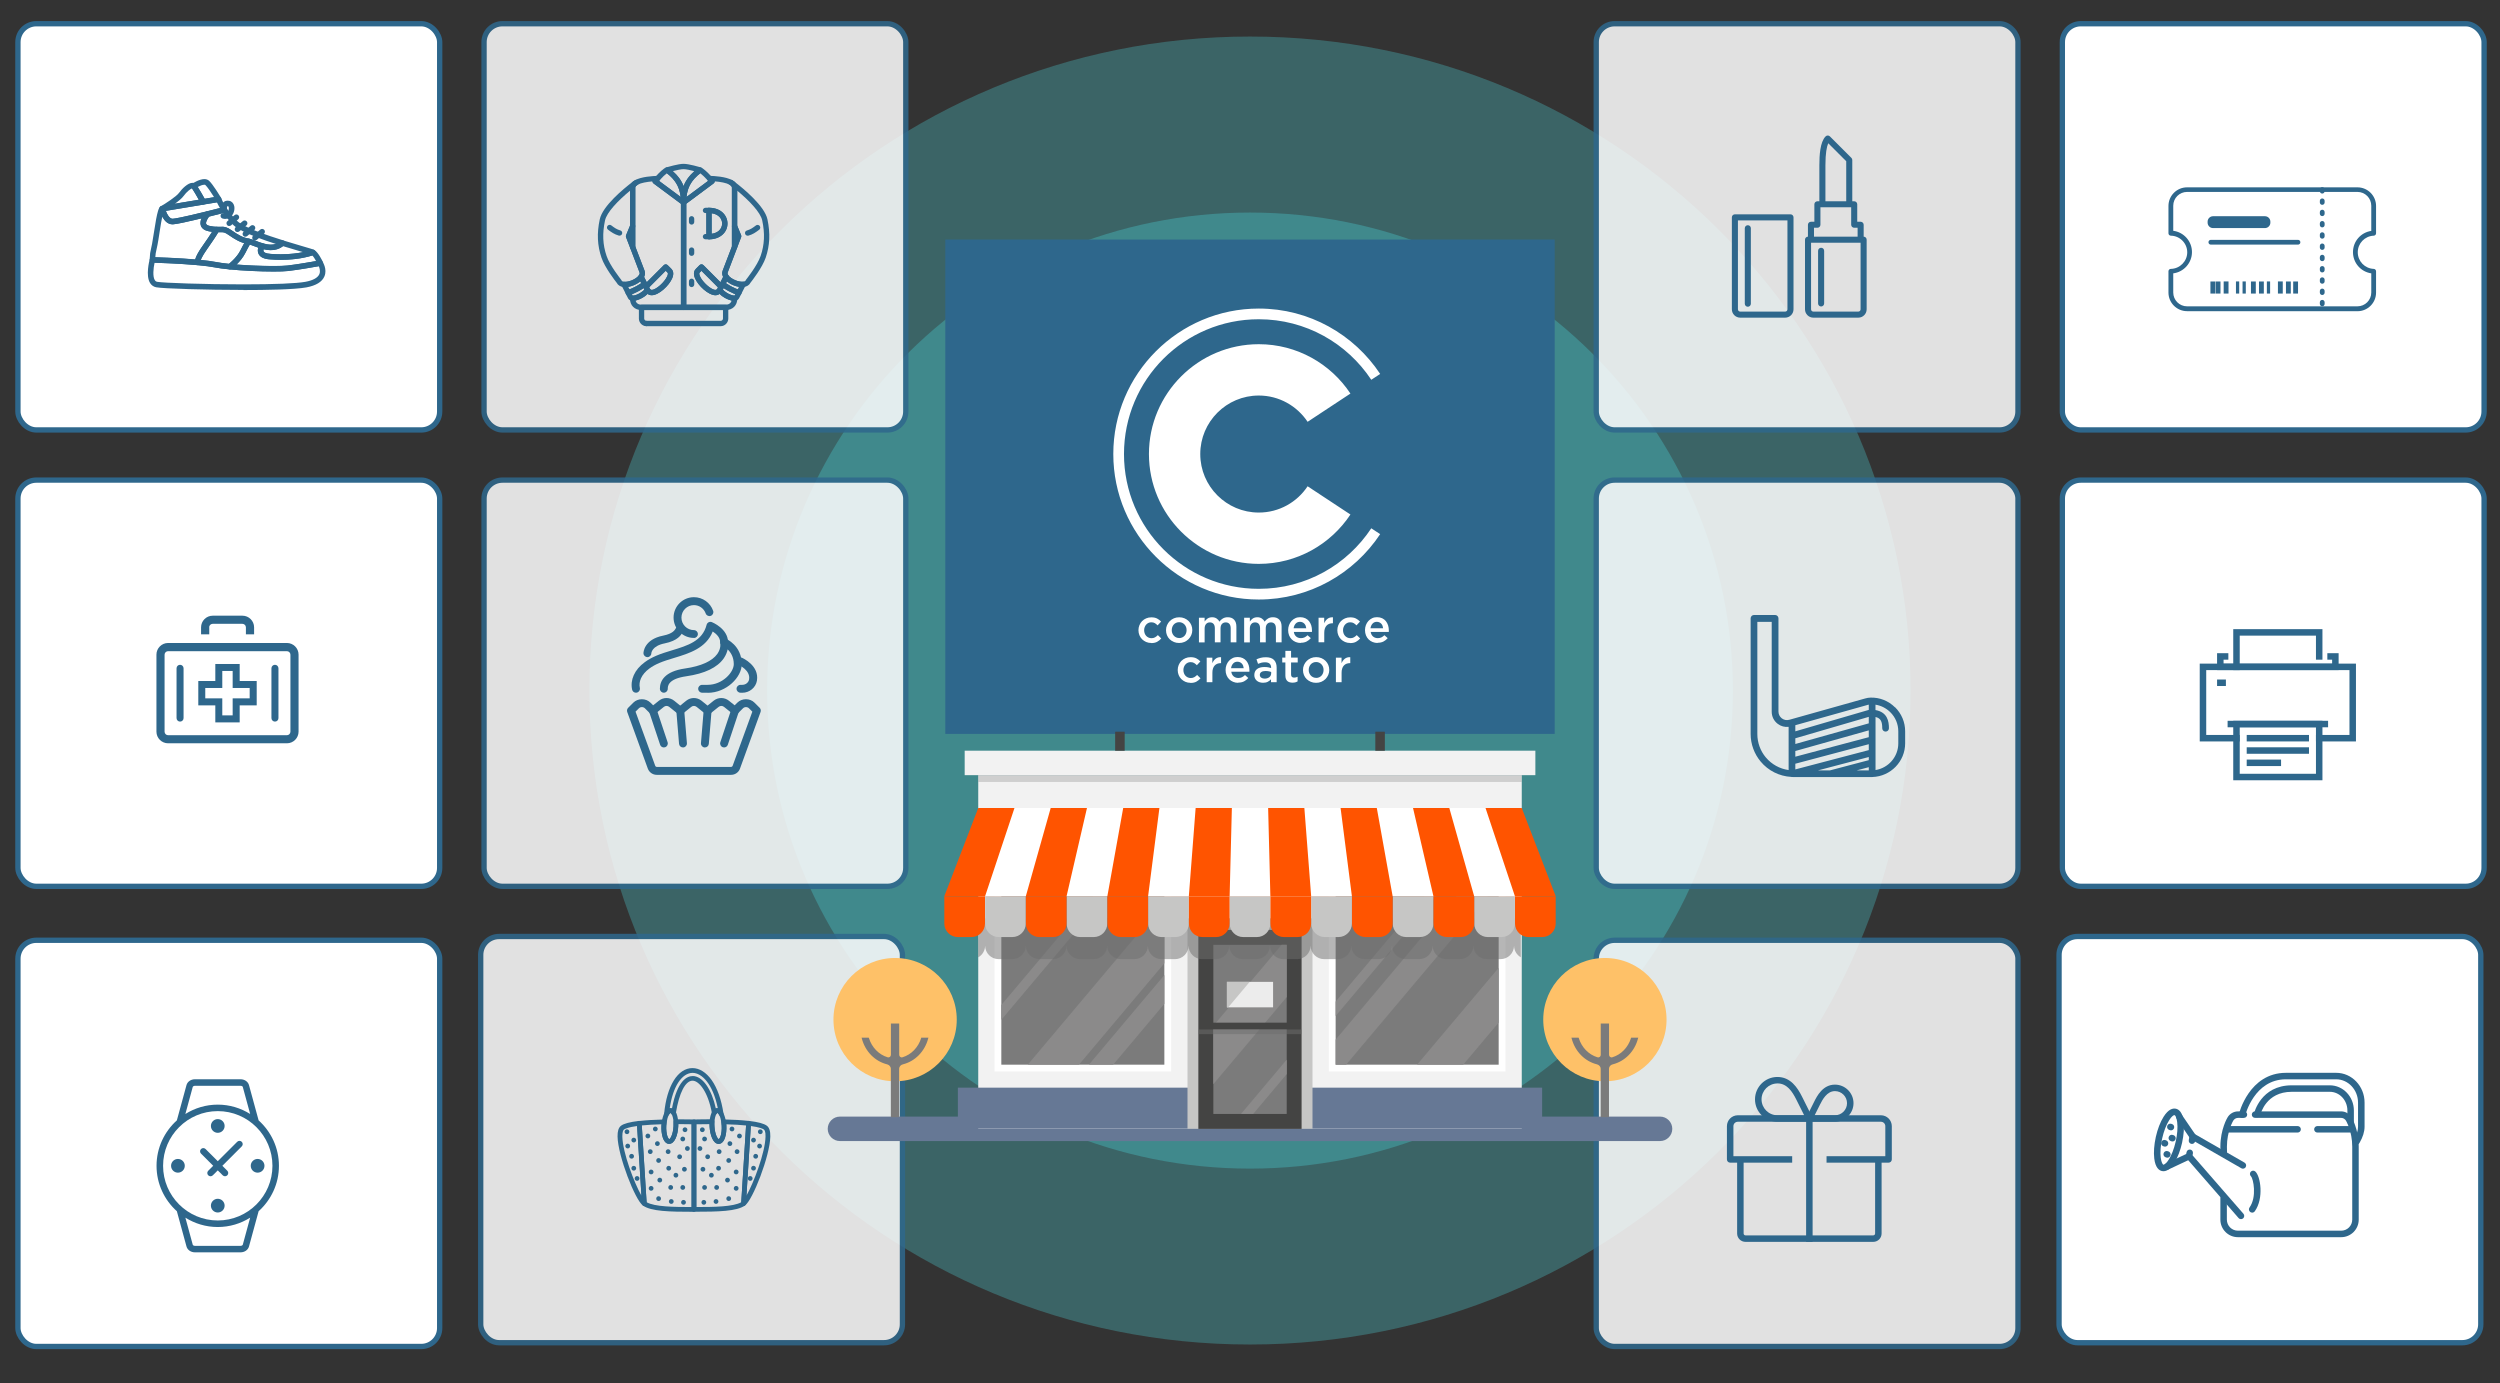 <?xml version="1.0" encoding="UTF-8"?>
<svg xmlns="http://www.w3.org/2000/svg" width="470" height="260" viewBox="0 0 470 260">
  <rect x="0" y="0" width="470" height="260" fill="#333333" stroke="none"/>
  <g style="isolation: isolate;">
    <g id="design">
      <g>
        <path d="M235,6.87c68.59,0,124.19,55.05,124.19,122.95s-55.6,122.95-124.19,122.95-124.2-55.05-124.2-122.95S166.41,6.87,235,6.87h0Z" style="fill: #4ccacf; fill-rule: evenodd; opacity: .33; stroke-width: 0px;"/>
        <path d="M235,39.96c50.13,0,90.78,40.24,90.78,89.87s-40.64,89.87-90.78,89.87-90.78-40.24-90.78-89.87,40.64-89.87,90.78-89.87h0Z" style="fill: #49d5db; fill-rule: evenodd; opacity: .33; stroke-width: 0px;"/>
      </g>
      <g>
        <rect x="3.37" y="4.46" width="79.29" height="76.37" rx="3.46" ry="3.46" style="fill: #fff; stroke-width: 0px;"/>
        <rect x="3.37" y="4.46" width="79.29" height="76.37" rx="3.46" ry="3.46" style="fill: none; stroke: #2e678c; stroke-miterlimit: 10;"/>
      </g>
      <g>
        <rect x="42.89" y="41.35" width="1.75" height=".13" transform="translate(-16.38 37.83) rotate(-40.01)" style="fill: #2e678c; stroke-width: 0px;"/>
        <rect x="44.45" y="42.48" width="1.75" height=".13" transform="translate(-16.74 39.09) rotate(-40.01)" style="fill: #2e678c; stroke-width: 0px;"/>
        <rect x="45.92" y="43.36" width="1.75" height=".13" transform="translate(-16.97 40.25) rotate(-40.01)" style="fill: #2e678c; stroke-width: 0px;"/>
        <rect x="47.74" y="44.07" width="1.75" height=".13" transform="translate(-17 41.58) rotate(-40.01)" style="fill: #2e678c; stroke-width: 0px;"/>
        <path d="M51.43,51.05c-2.6,0-5.84-.16-8.26-.4-.21-.02-.39-.17-.45-.38-.06-.21.02-.43.19-.56.02-.01,1.55-1.17,2.28-2.61.79-1.58,1.1-2,1.13-2.04.12-.16.32-.24.51-.2.34.06.75.22,1.23.4.41.16.88.34,1.37.48.16.05.29.17.35.33.06.16.03.33-.06.47-.1.14-.26.52-.15.74.06.12.31.4,1.35.46.64.05,1.28.07,1.89.07,3.64,0,5.81-.84,5.83-.85.15-.06.32-.05.46.04.73.44,1.46,1.95,1.6,2.25.07.15.06.32-.01.46-.07.14-.21.24-.37.27-.16.03-3.92.72-6.15.97-.58.07-1.52.1-2.72.1ZM44.48,49.72c2.19.18,4.79.28,6.95.28,1.17,0,2.07-.03,2.6-.09,1.63-.18,4.17-.62,5.39-.84-.22-.4-.49-.82-.71-1.04-.74.24-2.82.82-5.92.82-.64,0-1.3-.03-1.96-.08-1.16-.06-1.92-.41-2.22-1.04-.2-.41-.16-.84-.06-1.17-.31-.11-.6-.22-.87-.32-.27-.1-.51-.19-.71-.26-.16.27-.43.76-.85,1.59-.43.86-1.09,1.62-1.64,2.15Z" style="fill: #2e678c; stroke-width: 0px;"/>
        <path d="M52.79,48.85c-.64,0-1.3-.03-1.96-.08-1.16-.06-1.92-.41-2.22-1.04-.4-.82.17-1.69.23-1.79.13-.18.36-.27.57-.2.58.17,1.07.25,1.52.25.73,0,1.32-.22,1.81-.67.14-.13.33-.17.51-.12,1.27.39,2.47.75,3.43,1.03,1.62.47,2.19.64,2.39.77.17.1.27.29.25.49-.02.2-.14.37-.33.44-.1.04-2.37.92-6.21.92ZM49.55,46.85c-.05.15-.06.3,0,.42.06.12.31.4,1.35.46.64.05,1.28.07,1.89.07,1.77,0,3.19-.2,4.19-.4-.19-.06-.39-.11-.59-.17-.9-.26-2-.59-3.18-.95-.64.5-1.4.75-2.29.75-.43,0-.88-.06-1.38-.17Z" style="fill: #2e678c; stroke-width: 0px;"/>
        <path d="M50.93,47.03c-.54,0-1.13-.09-1.8-.29-.53-.15-1.02-.34-1.45-.5-.43-.16-.8-.31-1.04-.35-1.36-.24-2.28-.76-3.72-1.76-.63-.44-.91-.47-1.25-.47-.09,0-.18,0-.27,0-.19,0-.41.01-.66,0-.46-.01-.94-.07-1.48-.18-.81-.16-1.31-.53-1.5-1.09-.36-1.09.73-2.36.86-2.5.07-.08.16-.13.26-.16,1.73-.43,3.15-.8,3.16-.8.21-.06.44.03.57.22.21.32.46.66.72.99.25.32.53.64.81.94.11.12.24.25.37.39.21.22.54.45.97.71.41.24.93.5,1.53.77.52.23,1.11.48,1.76.72,1.24.47,2.71.97,4.48,1.52.18.06.31.2.35.38.04.18-.02.37-.15.5-.68.63-1.53.95-2.52.95ZM41.67,42.62c.58,0,1.05.1,1.85.66,1.36.95,2.12,1.38,3.31,1.59.34.06.75.22,1.23.4.41.16.88.34,1.37.48,1.01.29,1.78.32,2.43.11-1.32-.42-2.45-.82-3.45-1.2-.66-.25-1.27-.5-1.81-.74-.64-.29-1.19-.56-1.63-.82-.52-.31-.91-.59-1.19-.88-.14-.15-.27-.28-.39-.41-.3-.33-.59-.66-.86-1-.2-.25-.39-.5-.56-.75-.51.13-1.5.38-2.65.67-.31.4-.66,1.02-.55,1.36.08.23.43.34.71.4.48.1.91.15,1.31.16.23,0,.43,0,.6,0,.11,0,.21,0,.3,0Z" style="fill: #2e678c; stroke-width: 0px;"/>
        <path d="M37.18,49.85s-.03,0-.05,0c-3.75-.34-8.45-.47-8.49-.47-.14,0-.27-.06-.37-.17-.1-.1-.15-.24-.14-.38.06-1.18.11-1.41.24-1.95.11-.46.28-1.22.61-3.43.26-1.76.5-3.02.72-3.76.12-.39.29-.99.8-.99.11,0,.23.04.32.11.1.07.17.18.2.3.12.53.65,2.05,1.45,2.02.36-.02,1.66-.22,6.41-1.39.22-.05.45.04.57.24.12.2.09.45-.06.62-.33.38-.77,1.11-.65,1.47.08.23.43.34.71.4.48.1.91.15,1.31.16.18,0,.35.11.44.26.09.16.09.35,0,.51-.02.04-.57,1.04-2.25,3.41-1.15,1.63-1.27,2.23-1.28,2.36.02.05.03.1.03.16,0,.29-.23.52-.52.52h0ZM29.21,48.35c1.27.04,4.58.17,7.49.41.16-.61.63-1.46,1.41-2.56.87-1.23,1.43-2.08,1.76-2.61-.2-.03-.4-.06-.62-.1-.81-.16-1.31-.53-1.5-1.09-.15-.45-.05-.92.12-1.34-2.94.71-4.74,1.09-5.36,1.12-.03,0-.05,0-.08,0-.93,0-1.54-.72-1.92-1.44-.13.6-.3,1.5-.5,2.86-.33,2.25-.52,3.04-.63,3.51-.09.39-.13.56-.18,1.24Z" style="fill: #2e678c; stroke-width: 0px;"/>
        <path d="M32.44,42.17c-1.75,0-2.37-2.54-2.44-2.83-.03-.14,0-.29.08-.41s.21-.2.35-.22l10.59-1.77c.25-.04.49.1.58.34,0,0,.28.76,1.01,1.87.06.09.09.19.09.29,0,.24-.16.45-.39.51-.01,0-1.43.37-3.17.8-3.69.91-5.91,1.39-6.61,1.42-.03,0-.05,0-.08,0ZM31.18,39.64c.23.64.67,1.48,1.26,1.48,0,0,.02,0,.03,0,.36-.02,1.66-.22,6.41-1.39,1-.25,1.89-.47,2.47-.62-.27-.45-.45-.82-.57-1.07l-9.6,1.6Z" style="fill: #2e678c; stroke-width: 0px;"/>
        <path d="M30.51,39.75c-.22,0-.41-.13-.49-.34-.09-.24,0-.5.22-.63.78-.46,2.92-1.82,3.44-2.55.51-.72,1.64-1.86,2.49-1.86.25,0,.47.09.63.26.4.44,1.62,2.62,1.86,3.06.08.15.09.33.01.48-.07.15-.22.26-.38.29l-7.69,1.28s-.06,0-.09,0ZM36.1,35.42c-.29.09-1.01.63-1.57,1.41-.31.44-.97.98-1.65,1.47l4.5-.75c-.48-.85-1.04-1.8-1.28-2.13Z" style="fill: #2e678c; stroke-width: 0px;"/>
        <path d="M42.35,41.16c-.17,0-.34-.03-.52-.08-.28-.08-.43-.38-.35-.65.08-.28.38-.43.65-.35.19.06.35.04.49-.05.31-.2.46-.73.39-1.06-.02-.08-.05-.17-.11-.19-.13-.02-.17,0-.17,0-.06.05-.09.33-.05.56.05.28-.14.55-.42.61-.28.05-.55-.13-.61-.42-.03-.16-.15-.99.34-1.49.19-.19.53-.39,1.09-.29.49.09.84.46.96,1,.14.68-.1,1.66-.84,2.14-.26.17-.55.26-.85.26Z" style="fill: #2e678c; stroke-width: 0px;"/>
        <path d="M43.21,50.65s-.03,0-.05,0c-1.14-.11-2.08-.24-2.8-.38-.76-.15-1.84-.29-3.23-.42-.12-.01-.23-.06-.32-.15-.03-.03-.06-.07-.08-.11-.31-.53.14-1.64,1.38-3.39,1.63-2.31,2.18-3.3,2.18-3.31.09-.17.28-.28.47-.27.23,0,.42,0,.6,0,.11,0,.21,0,.3,0,.58,0,1.05.1,1.85.66,1.36.95,2.12,1.38,3.31,1.59.18.03.33.15.39.32.07.17.04.36-.07.5,0,.01-.29.4-1.03,1.88-.84,1.67-2.52,2.93-2.59,2.98-.09.07-.2.1-.31.1ZM37.76,48.86c1.18.12,2.1.24,2.8.38.65.13,1.48.24,2.49.35.41-.33,1.54-1.32,2.13-2.49.31-.63.55-1.07.73-1.38-1-.29-1.82-.78-2.99-1.59-.63-.44-.91-.47-1.25-.47-.09,0-.18,0-.27,0-.11,0-.22,0-.35,0-.26.44-.89,1.44-2.09,3.13-.77,1.09-1.08,1.72-1.2,2.06Z" style="fill: #2e678c; stroke-width: 0px;"/>
        <path d="M43.1,42.5c-.15,0-.3-.06-.4-.19-.19-.22-.16-.55.06-.74l1.34-1.13c.22-.19.55-.16.74.06.19.22.16.55-.06.74l-1.34,1.13c-.1.08-.22.12-.34.12Z" style="fill: #2e678c; stroke-width: 0px;"/>
        <path d="M44.65,43.63c-.15,0-.3-.06-.4-.19-.19-.22-.16-.55.06-.74l1.34-1.13c.22-.19.55-.16.74.06.19.22.16.55-.06.74l-1.34,1.13c-.1.08-.22.12-.34.12Z" style="fill: #2e678c; stroke-width: 0px;"/>
        <path d="M46.13,44.51c-.15,0-.3-.06-.4-.19-.19-.22-.16-.55.06-.74l1.34-1.13c.22-.19.55-.16.74.06.19.22.16.55-.06.74l-1.34,1.13c-.1.08-.22.12-.34.12Z" style="fill: #2e678c; stroke-width: 0px;"/>
        <path d="M47.94,45.22c-.15,0-.3-.06-.4-.19-.19-.22-.16-.55.06-.74l1.34-1.13c.22-.19.55-.16.74.06.19.22.16.55-.06.74l-1.34,1.13c-.1.08-.22.12-.34.12Z" style="fill: #2e678c; stroke-width: 0px;"/>
        <path d="M38.2,38.46c-.19,0-.36-.1-.46-.27-.57-1.03-1.48-2.6-1.71-2.86-.1-.11-.15-.26-.13-.42.02-.15.1-.29.23-.37.13-.09,1.33-.87,2.29-.87.36,0,.66.11.89.32.72.66,2.09,2.93,2.24,3.19.09.15.1.33.03.49-.07.16-.22.27-.39.3l-2.89.48s-.06,0-.09,0ZM37.17,35.15c.42.65,1,1.66,1.31,2.22l1.77-.3c-.51-.81-1.26-1.94-1.65-2.3-.03-.03-.1-.04-.19-.04-.34,0-.83.2-1.24.42Z" style="fill: #2e678c; stroke-width: 0px;"/>
        <path d="M45.77,54.51c-6.84,0-15.13-.25-16.41-.5-.48-.09-.87-.37-1.14-.79-.87-1.4-.15-4.18-.07-4.49.06-.23.28-.39.52-.38.05,0,4.78.13,8.56.48.01,0,.02,0,.03,0,1.42.13,2.5.27,3.3.43.69.13,1.6.26,2.7.37,2.39.24,5.59.39,8.16.39,1.17,0,2.07-.03,2.6-.09,2.19-.25,6.04-.96,6.08-.96.2-.04.41.05.53.22.04.06.94,1.41.36,2.77-.44,1.04-1.58,1.73-3.39,2.07-2.25.41-7.68.5-11.84.5ZM29.06,49.39c-.23,1.05-.38,2.6.04,3.27.11.18.25.28.45.32,1.1.21,8.95.48,16.21.48,5.82,0,9.96-.17,11.66-.48,1.42-.26,2.33-.76,2.62-1.44.23-.55.04-1.15-.11-1.5-1.03.19-3.93.7-5.78.91-.58.07-1.52.1-2.72.1-2.6,0-5.84-.16-8.26-.4-1.13-.11-2.08-.24-2.8-.38-.76-.15-1.84-.29-3.23-.42-.01,0-.02,0-.03,0-3.09-.28-6.8-.42-8.04-.46Z" style="fill: #2e678c; stroke-width: 0px;"/>
      </g>
      <g style="opacity: .85;">
        <g>
          <rect x="91" y="4.46" width="79.29" height="76.37" rx="3.46" ry="3.46" style="fill: #fff; stroke-width: 0px;"/>
          <rect x="91" y="4.46" width="79.29" height="76.37" rx="3.46" ry="3.46" style="fill: none; stroke: #2e678c; stroke-miterlimit: 10;"/>
        </g>
      </g>
      <g style="opacity: .85;">
        <g>
          <rect x="90.37" y="176.06" width="79.29" height="76.37" rx="3.46" ry="3.46" style="fill: #fff; stroke-width: 0px;"/>
          <rect x="90.37" y="176.06" width="79.29" height="76.37" rx="3.46" ry="3.46" style="fill: none; stroke: #2e678c; stroke-miterlimit: 10;"/>
        </g>
      </g>
      <g>
        <rect x="3.37" y="90.26" width="79.29" height="76.37" rx="3.46" ry="3.46" style="fill: #fff; stroke-width: 0px;"/>
        <rect x="3.37" y="90.26" width="79.29" height="76.37" rx="3.46" ry="3.46" style="fill: none; stroke: #2e678c; stroke-miterlimit: 10;"/>
      </g>
      <g style="opacity: .85;">
        <g>
          <rect x="91" y="90.26" width="79.29" height="76.37" rx="3.46" ry="3.46" style="fill: #fff; stroke-width: 0px;"/>
          <rect x="91" y="90.26" width="79.29" height="76.37" rx="3.46" ry="3.46" style="fill: none; stroke: #2e678c; stroke-miterlimit: 10;"/>
        </g>
      </g>
      <g>
        <rect x="3.37" y="176.77" width="79.29" height="76.37" rx="3.46" ry="3.46" style="fill: #fff; stroke-width: 0px;"/>
        <rect x="3.37" y="176.77" width="79.29" height="76.37" rx="3.46" ry="3.46" style="fill: none; stroke: #2e678c; stroke-miterlimit: 10;"/>
      </g>
      <g style="opacity: .85;">
        <g>
          <rect x="300.09" y="4.46" width="79.29" height="76.37" rx="3.46" ry="3.46" style="fill: #fff; stroke-width: 0px;"/>
          <rect x="300.09" y="4.46" width="79.29" height="76.37" rx="3.46" ry="3.46" style="fill: none; stroke: #2e678c; stroke-miterlimit: 10;"/>
        </g>
      </g>
      <g>
        <rect x="387.72" y="4.46" width="79.29" height="76.37" rx="3.46" ry="3.46" style="fill: #fff; stroke-width: 0px;"/>
        <rect x="387.72" y="4.46" width="79.29" height="76.37" rx="3.46" ry="3.46" style="fill: none; stroke: #2e678c; stroke-miterlimit: 10;"/>
      </g>
      <g>
        <rect x="387.1" y="176.06" width="79.29" height="76.37" rx="3.46" ry="3.46" style="fill: #fff; stroke-width: 0px;"/>
        <rect x="387.1" y="176.06" width="79.29" height="76.37" rx="3.46" ry="3.46" style="fill: none; stroke: #2e678c; stroke-miterlimit: 10;"/>
      </g>
      <g style="opacity: .85;">
        <g>
          <rect x="300.09" y="90.26" width="79.29" height="76.37" rx="3.46" ry="3.46" style="fill: #fff; stroke-width: 0px;"/>
          <rect x="300.09" y="90.26" width="79.29" height="76.37" rx="3.46" ry="3.46" style="fill: none; stroke: #2e678c; stroke-miterlimit: 10;"/>
        </g>
      </g>
      <g>
        <rect x="387.72" y="90.26" width="79.29" height="76.37" rx="3.46" ry="3.46" style="fill: #fff; stroke-width: 0px;"/>
        <rect x="387.72" y="90.26" width="79.29" height="76.37" rx="3.46" ry="3.46" style="fill: none; stroke: #2e678c; stroke-miterlimit: 10;"/>
      </g>
      <g style="opacity: .85;">
        <g>
          <rect x="300.09" y="176.77" width="79.29" height="76.37" rx="3.46" ry="3.46" style="fill: #fff; stroke-width: 0px;"/>
          <rect x="300.09" y="176.77" width="79.29" height="76.37" rx="3.46" ry="3.46" style="fill: none; stroke: #2e678c; stroke-miterlimit: 10;"/>
        </g>
      </g>
      <g>
        <path d="M121.13,226.72c-.09,0-.18-.03-.26-.08-1.46-1.02-4.7-9.33-4.77-12.96-.02-1.02.19-1.69.65-2.04.54-.41,1.64-.7,3.38-.91.12-.01.25.02.34.1.09.08.15.19.16.32l.94,15.04s0,.05,0,.07c0,.25-.2.45-.45.45,0,0,0,0,0,0ZM119.77,211.69c-1.67.23-2.26.51-2.47.67-.1.07-.31.34-.3,1.3.06,3.04,2.22,8.69,3.59,11.13l-.82-13.1Z" style="fill: #2e678c; stroke-width: 0px;"/>
        <path d="M125.81,215.05s-.03,0-.05,0c-.29-.01-.83-.19-1.16-1.2-.2-.61-.29-1.4-.25-2.24.01-.26.04-.52.08-.78.1-.62.26-1.18.49-1.6,0,0,0-.01,0-.02.38-.72.83-.87,1.13-.87.02,0,.03,0,.05,0,.25.01.61.13.91.64.26.44.43,1.1.49,1.86.02.3.02.61,0,.93-.08,1.58-.65,3.27-1.71,3.27ZM125.73,209.62s0,.01,0,.02c-.18.33-.32.81-.4,1.34-.03.23-.06.46-.07.69-.04.71.04,1.41.2,1.91.16.47.33.58.35.58h0c.18,0,.73-.83.81-2.42.01-.28.01-.56,0-.82-.04-.62-.18-1.16-.36-1.47-.1-.17-.18-.2-.19-.2-.02,0-.16.07-.33.38Z" style="fill: #2e678c; stroke-width: 0px;"/>
        <path d="M130.46,227.82c-.25,0-.45-.2-.45-.45v-16.45c0-.24.19-.44.43-.45.01,0,1.37-.05,3.19-.05h.23c.12,0,.24.05.33.14.08.09.13.21.12.34-.02.26-.02.54,0,.82.08,1.59.63,2.42.81,2.42.03,0,.2-.11.35-.58.17-.5.24-1.2.2-1.91-.01-.23-.04-.46-.07-.69-.02-.13.02-.26.11-.36.09-.1.21-.16.35-.15,1.87.04,3.46.14,4.73.29.24.03.41.24.4.47l-.95,15.09c0,.14-.08.26-.19.34-1.56,1.09-4.96,1.17-9.58,1.17ZM130.91,211.36v15.56c3.32,0,6.93-.04,8.45-.9l.9-14.43c-1.04-.11-2.28-.18-3.71-.22,0,.08.01.16.02.25.04.83-.05,1.62-.25,2.24-.33,1.01-.87,1.18-1.16,1.2-.02,0-.03,0-.05,0-1.06,0-1.62-1.7-1.71-3.27,0-.15-.01-.3-.01-.45-1.09,0-1.99.02-2.49.03Z" style="fill: #2e678c; stroke-width: 0px;"/>
        <path d="M130.46,227.82c-4.63,0-8.02-.08-9.58-1.17-.11-.08-.18-.2-.19-.34l-.95-15.09c-.01-.24.16-.45.4-.47,1.27-.15,2.86-.24,4.73-.29.14,0,.26.05.35.15.09.1.13.23.11.36-.03.23-.06.46-.07.69-.04.71.04,1.41.2,1.91.16.47.33.58.35.58.18,0,.73-.83.81-2.42.01-.28.01-.56,0-.82,0-.12.03-.25.12-.34.08-.09.2-.14.33-.14h.28c1.8,0,3.12.04,3.14.04.24,0,.43.21.43.45v16.45c0,.25-.2.45-.45.45ZM121.57,226.02c1.51.86,5.13.9,8.45.9v-15.56c-.5-.01-1.4-.03-2.49-.03,0,.15,0,.3-.01.45-.08,1.58-.65,3.27-1.71,3.27h0s-.03,0-.05,0c-.29-.01-.83-.19-1.16-1.2-.2-.61-.29-1.4-.25-2.24,0-.08,0-.16.02-.25-1.42.04-2.67.12-3.71.22l.9,14.43Z" style="fill: #2e678c; stroke-width: 0px;"/>
        <path d="M139.79,226.72c-.08,0-.15-.02-.22-.06-.15-.08-.24-.25-.23-.42l.95-15.09c0-.12.07-.24.16-.32.09-.08.22-.12.34-.1,1.73.2,2.84.5,3.38.91.46.35.67,1.01.65,2.04-.07,3.63-3.31,11.94-4.77,12.96-.08.05-.17.08-.26.08ZM141.15,211.69l-.82,13.1c1.36-2.43,3.53-8.09,3.59-11.13.02-.96-.2-1.23-.3-1.3-.21-.16-.8-.44-2.47-.67Z" style="fill: #2e678c; stroke-width: 0px;"/>
        <path d="M135.11,215.05c-1.06,0-1.62-1.7-1.71-3.27-.02-.32-.01-.63,0-.93.05-.75.22-1.41.48-1.84,0,0,0-.01.01-.02.3-.51.66-.63.91-.64.31-.02.78.11,1.18.87,0,0,0,.01,0,.02.22.42.39.98.49,1.6.04.26.07.52.08.78.04.83-.05,1.62-.25,2.24-.33,1.01-.87,1.18-1.16,1.2-.02,0-.03,0-.05,0ZM134.68,209.42s0,.01,0,.02c-.19.31-.32.85-.36,1.47-.02.26-.02.54,0,.82.08,1.59.63,2.42.81,2.42v.45-.45s.2-.11.35-.58c.17-.5.24-1.2.2-1.91-.01-.23-.04-.46-.07-.69-.08-.53-.22-1-.4-1.34,0,0,0-.01,0-.02-.17-.31-.31-.38-.33-.38-.01,0-.08.04-.18.19Z" style="fill: #2e678c; stroke-width: 0px;"/>
        <path d="M135.6,209.87c-.16,0-.32-.09-.4-.24-.17-.33-.32-.4-.34-.4-.01,0-.09.04-.19.2-.1.16-.28.25-.47.21-.18-.03-.33-.18-.36-.36-.71-3.97-2.4-6.11-3.64-6.11-1.35,0-2.52,2.28-3.14,6.1-.03.19-.17.33-.36.37-.19.04-.37-.05-.47-.21-.1-.17-.18-.2-.19-.2-.02,0-.17.07-.34.4-.1.19-.32.28-.52.22-.2-.06-.34-.26-.32-.47.48-5.21,2.57-8.58,5.32-8.58,1.3,0,2.58.8,3.61,2.25,1.07,1.52,1.84,3.7,2.23,6.31.03.22-.1.42-.3.49-.05.02-.09.02-.14.02ZM130.21,202.29c1.85,0,3.56,2.42,4.37,6.1.08-.03.16-.04.23-.04.04,0,.09,0,.14,0-.93-4.58-3-6.65-4.75-6.65-.98,0-1.94.65-2.7,1.83-.76,1.18-1.3,2.83-1.59,4.83.07-.01.14-.02.21-.01.06,0,.14.01.21.04,1-5.28,2.85-6.09,3.89-6.09Z" style="fill: #2e678c; stroke-width: 0px;"/>
        <g>
          <path d="M123.82,218.62c-.12,0-.23-.05-.32-.13s-.13-.2-.13-.32.05-.23.13-.32.2-.13.32-.13.23.05.32.13c.08.08.13.2.13.32s-.05.23-.13.32c-.08.08-.2.13-.32.13Z" style="fill: #2e678c; stroke-width: 0px;"/>
          <path d="M122.25,216.96c-.12,0-.23-.05-.32-.13s-.13-.2-.13-.32.05-.23.13-.32.2-.13.32-.13.23.05.32.13c.08.08.13.2.13.32s-.05.23-.13.32c-.08.08-.2.13-.32.13Z" style="fill: #2e678c; stroke-width: 0px;"/>
          <path d="M123.59,215.45c-.12,0-.23-.05-.32-.13s-.13-.2-.13-.32.05-.23.13-.32c.08-.08.2-.13.32-.13s.23.05.32.13c.08.08.13.2.13.32s-.05.23-.13.32c-.08.08-.2.13-.32.13Z" style="fill: #2e678c; stroke-width: 0px;"/>
          <path d="M121.8,214.02c-.12,0-.23-.05-.32-.13s-.13-.2-.13-.32.05-.23.13-.32.2-.13.32-.13.23.05.32.13c.08.08.13.2.13.32s-.05.23-.13.32c-.08.08-.2.13-.32.13Z" style="fill: #2e678c; stroke-width: 0px;"/>
          <path d="M123.2,212.7c-.12,0-.23-.05-.32-.13s-.13-.2-.13-.32.05-.23.13-.32.2-.13.32-.13.23.05.32.13c.08.08.13.2.13.32s-.05.23-.13.32c-.08.08-.2.13-.32.13Z" style="fill: #2e678c; stroke-width: 0px;"/>
          <path d="M125.61,216.96c-.12,0-.23-.05-.32-.13s-.13-.2-.13-.32.05-.23.13-.32c.08-.08.2-.13.32-.13s.23.05.32.13c.08.08.13.2.13.32s-.05.23-.13.32c-.08.08-.2.13-.32.13Z" style="fill: #2e678c; stroke-width: 0px;"/>
          <path d="M128.36,214.58c-.12,0-.23-.05-.32-.13-.08-.08-.13-.2-.13-.32s.05-.23.13-.32.2-.13.32-.13.23.05.32.13c.08.08.13.2.13.32s-.05.23-.13.32c-.08.08-.2.13-.32.13Z" style="fill: #2e678c; stroke-width: 0px;"/>
          <path d="M128.78,212.84c-.12,0-.23-.05-.32-.13s-.13-.2-.13-.32.05-.23.13-.32.2-.13.32-.13.23.05.32.13c.08.08.13.2.13.32s-.05.23-.13.32c-.08.08-.2.13-.32.13Z" style="fill: #2e678c; stroke-width: 0px;"/>
          <path d="M124.04,222.31c-.12,0-.23-.05-.32-.13-.08-.08-.13-.2-.13-.32s.05-.23.13-.32c.08-.08.2-.13.32-.13s.23.05.32.13c.08.08.13.2.13.32s-.05.23-.13.32c-.08.08-.2.13-.32.13Z" style="fill: #2e678c; stroke-width: 0px;"/>
          <path d="M122.41,220.78c-.12,0-.23-.05-.32-.13-.08-.08-.13-.2-.13-.32s.05-.23.13-.32.2-.13.32-.13.23.05.32.13c.08.08.13.2.13.32s-.05.23-.13.32c-.08.08-.2.13-.32.13Z" style="fill: #2e678c; stroke-width: 0px;"/>
          <path d="M119.15,214.79c-.12,0-.23-.05-.32-.13-.08-.08-.13-.2-.13-.32s.05-.23.13-.32.2-.13.32-.13.23.05.32.13c.08.08.13.2.13.32s-.05.23-.13.32c-.08.08-.2.13-.32.13Z" style="fill: #2e678c; stroke-width: 0px;"/>
          <path d="M118.01,215.91c-.12,0-.23-.05-.32-.13-.08-.08-.13-.2-.13-.32s.05-.23.13-.32c.08-.08.2-.13.32-.13s.23.05.32.13c.08.08.13.2.13.32s-.05.23-.13.32c-.08.08-.2.13-.32.13Z" style="fill: #2e678c; stroke-width: 0px;"/>
          <path d="M117.87,213.22c-.12,0-.23-.05-.32-.13-.08-.08-.13-.2-.13-.32s.05-.23.13-.32c.08-.08.2-.13.32-.13s.23.05.32.13c.08.08.13.2.13.32s-.05.23-.13.32c-.08.08-.2.13-.32.13Z" style="fill: #2e678c; stroke-width: 0px;"/>
          <path d="M118.74,217.83c-.12,0-.23-.05-.32-.13s-.13-.2-.13-.32.05-.23.13-.32.2-.13.32-.13.23.05.32.13c.08.08.13.2.13.32s-.05.23-.13.32c-.08.08-.2.13-.32.13Z" style="fill: #2e678c; stroke-width: 0px;"/>
          <path d="M119.15,220.08c-.12,0-.23-.05-.32-.13-.08-.08-.13-.2-.13-.32s.05-.23.13-.32c.08-.08.2-.13.32-.13s.23.05.32.13c.08.08.13.2.13.32s-.05.23-.13.32c-.08.08-.2.13-.32.13Z" style="fill: #2e678c; stroke-width: 0px;"/>
          <path d="M119.77,222c-.12,0-.23-.05-.32-.13-.08-.08-.13-.2-.13-.32s.05-.23.13-.32c.08-.08.2-.13.32-.13s.23.05.32.13c.08.08.13.2.13.32s-.05.23-.13.32c-.08.08-.2.13-.32.13Z" style="fill: #2e678c; stroke-width: 0px;"/>
          <path d="M127.07,221.39c-.12,0-.23-.05-.32-.13s-.13-.2-.13-.32.05-.23.13-.32.2-.13.32-.13.23.05.32.13c.08.08.13.2.13.32s-.05.23-.13.32c-.08.08-.2.13-.32.13Z" style="fill: #2e678c; stroke-width: 0px;"/>
          <path d="M125.72,220.08c-.12,0-.23-.05-.32-.13s-.13-.2-.13-.32.05-.23.13-.32.2-.13.32-.13.23.05.32.13c.08.08.13.2.13.32s-.05.23-.13.32c-.08.08-.2.13-.32.13Z" style="fill: #2e678c; stroke-width: 0px;"/>
          <path d="M127.77,217.92c-.12,0-.23-.05-.32-.13s-.13-.2-.13-.32.05-.23.13-.32.2-.13.32-.13.23.05.32.13c.08.08.13.2.13.32s-.05.23-.13.32c-.08.08-.2.13-.32.13Z" style="fill: #2e678c; stroke-width: 0px;"/>
          <path d="M126.2,226.33c-.12,0-.23-.05-.32-.13s-.13-.2-.13-.32.05-.23.13-.32.2-.13.32-.13.23.05.32.13c.08.08.13.2.13.32s-.05.23-.13.32c-.08.08-.2.13-.32.13Z" style="fill: #2e678c; stroke-width: 0px;"/>
          <path d="M128.67,220.27c-.12,0-.23-.05-.32-.13-.08-.08-.13-.2-.13-.32s.05-.23.13-.32c.08-.08.2-.13.32-.13s.23.05.32.13c.08.08.13.2.13.32s-.05.23-.13.32c-.08.08-.2.13-.32.13Z" style="fill: #2e678c; stroke-width: 0px;"/>
          <path d="M129.23,216.37c-.12,0-.23-.05-.32-.13s-.13-.2-.13-.32.05-.23.13-.32.2-.13.32-.13.23.05.32.13c.08.08.13.2.13.32s-.05.23-.13.32c-.08.08-.2.13-.32.13Z" style="fill: #2e678c; stroke-width: 0px;"/>
          <path d="M126.09,223.69c-.12,0-.23-.05-.32-.13s-.13-.2-.13-.32.05-.23.13-.32.2-.13.32-.13.23.05.32.13c.08.08.13.2.13.32s-.05.23-.13.32c-.08.08-.2.13-.32.13Z" style="fill: #2e678c; stroke-width: 0px;"/>
          <path d="M128.5,226.49c-.12,0-.23-.05-.32-.13s-.13-.2-.13-.32.05-.23.13-.32.2-.13.32-.13.23.05.32.13c.08.08.13.2.13.32s-.05.23-.13.32c-.08.08-.2.13-.32.13Z" style="fill: #2e678c; stroke-width: 0px;"/>
          <path d="M128.36,223.69c-.12,0-.23-.05-.32-.13s-.13-.2-.13-.32.05-.23.13-.32.2-.13.32-.13.23.05.32.13c.08.08.13.2.13.32s-.05.23-.13.32c-.08.08-.2.13-.32.13Z" style="fill: #2e678c; stroke-width: 0px;"/>
          <path d="M123.82,225.79c-.12,0-.23-.05-.32-.13s-.13-.2-.13-.32.05-.23.13-.32.2-.13.32-.13.23.05.32.13c.08.08.13.2.13.32s-.05.23-.13.32c-.08.08-.2.13-.32.13Z" style="fill: #2e678c; stroke-width: 0px;"/>
          <path d="M122.41,223.86c-.12,0-.23-.05-.32-.13-.08-.08-.13-.2-.13-.32s.05-.23.13-.32.2-.13.32-.13.23.05.32.13c.08.08.13.2.13.32s-.05.23-.13.32c-.08.08-.2.13-.32.13Z" style="fill: #2e678c; stroke-width: 0px;"/>
        </g>
        <g>
          <path d="M137,218.62c-.12,0-.23-.05-.32-.13s-.13-.2-.13-.32.05-.23.13-.32.2-.13.32-.13.23.05.32.13c.08.08.13.2.13.32s-.05.23-.13.32c-.08.08-.2.13-.32.13Z" style="fill: #2e678c; stroke-width: 0px;"/>
          <path d="M138.57,216.96c-.12,0-.23-.05-.32-.13s-.13-.2-.13-.32.05-.23.13-.32.2-.13.32-.13.23.05.32.13c.08.08.13.2.13.32s-.05.23-.13.32-.2.13-.32.13Z" style="fill: #2e678c; stroke-width: 0px;"/>
          <path d="M137.22,215.45c-.12,0-.23-.05-.32-.13-.08-.08-.13-.2-.13-.32s.05-.23.13-.32.2-.13.32-.13.23.05.32.13.13.2.13.32-.05.23-.13.32c-.08.08-.2.13-.32.13Z" style="fill: #2e678c; stroke-width: 0px;"/>
          <path d="M139.02,214.02c-.12,0-.23-.05-.32-.13s-.13-.2-.13-.32.05-.23.13-.32.2-.13.32-.13.23.05.32.13c.08.08.13.2.13.32s-.05.23-.13.32c-.08.08-.2.13-.32.13Z" style="fill: #2e678c; stroke-width: 0px;"/>
          <path d="M137.61,212.7c-.12,0-.23-.05-.32-.13s-.13-.2-.13-.32.05-.23.13-.32.2-.13.32-.13.23.05.32.13.13.2.13.32-.05.23-.13.32-.2.13-.32.13Z" style="fill: #2e678c; stroke-width: 0px;"/>
          <path d="M135.2,216.96c-.12,0-.23-.05-.32-.13s-.13-.2-.13-.32.05-.23.13-.32.2-.13.32-.13.23.05.32.13c.08.08.13.2.13.32s-.05.23-.13.32c-.08.08-.2.13-.32.13Z" style="fill: #2e678c; stroke-width: 0px;"/>
          <path d="M132.46,214.58c-.12,0-.23-.05-.32-.13s-.13-.2-.13-.32.05-.23.13-.32.2-.13.32-.13.23.05.32.13c.08.08.13.2.13.32s-.05.23-.13.32c-.08.08-.2.13-.32.13Z" style="fill: #2e678c; stroke-width: 0px;"/>
          <path d="M132.04,212.84c-.12,0-.23-.05-.32-.13s-.13-.2-.13-.32.05-.23.13-.32.2-.13.32-.13.23.05.32.13c.08.08.13.2.13.32s-.05.23-.13.32c-.08.08-.2.13-.32.13Z" style="fill: #2e678c; stroke-width: 0px;"/>
          <path d="M136.77,222.31c-.12,0-.23-.05-.32-.13-.08-.08-.13-.2-.13-.32s.05-.23.13-.32c.08-.08.2-.13.32-.13s.23.05.32.13.13.2.13.32-.05.23-.13.32c-.08.08-.2.13-.32.13Z" style="fill: #2e678c; stroke-width: 0px;"/>
          <path d="M138.4,220.78c-.12,0-.23-.05-.32-.13s-.13-.2-.13-.32.05-.23.13-.32.2-.13.32-.13.23.05.32.13.13.2.13.32-.05.23-.13.32-.2.13-.32.13Z" style="fill: #2e678c; stroke-width: 0px;"/>
          <path d="M141.66,214.79c-.12,0-.23-.05-.32-.13-.08-.08-.13-.2-.13-.32s.05-.23.13-.32c.08-.08.2-.13.32-.13s.23.05.32.13c.08.08.13.2.13.32s-.05.23-.13.32c-.08.08-.2.13-.32.13Z" style="fill: #2e678c; stroke-width: 0px;"/>
          <path d="M142.8,215.91c-.12,0-.23-.05-.32-.13-.08-.08-.13-.2-.13-.32s.05-.23.13-.32c.08-.08.2-.13.32-.13s.23.05.32.13c.08.08.13.2.13.32s-.05.23-.13.32c-.08.08-.2.13-.32.13Z" style="fill: #2e678c; stroke-width: 0px;"/>
          <path d="M142.94,213.22c-.12,0-.23-.05-.32-.13-.08-.08-.13-.2-.13-.32s.05-.23.13-.32c.08-.08.2-.13.32-.13s.23.05.32.13c.08.08.13.2.13.32s-.05.23-.13.32c-.08.08-.2.13-.32.13Z" style="fill: #2e678c; stroke-width: 0px;"/>
          <path d="M142.07,217.83c-.12,0-.23-.05-.32-.13s-.13-.2-.13-.32.05-.23.13-.32.2-.13.32-.13.23.05.32.13.13.2.13.32-.05.23-.13.32-.2.13-.32.13Z" style="fill: #2e678c; stroke-width: 0px;"/>
          <path d="M141.66,220.07c-.12,0-.23-.05-.32-.13-.08-.08-.13-.2-.13-.32s.05-.23.13-.32c.08-.08.2-.13.32-.13s.23.05.32.13c.08.08.13.2.13.32s-.05.23-.13.32c-.08.08-.2.13-.32.13Z" style="fill: #2e678c; stroke-width: 0px;"/>
          <path d="M141.04,222c-.12,0-.23-.05-.32-.13-.08-.08-.13-.2-.13-.32s.05-.23.13-.32c.08-.08.2-.13.32-.13s.23.05.32.13c.08.08.13.2.13.32s-.05.23-.13.32c-.08.08-.2.13-.32.13Z" style="fill: #2e678c; stroke-width: 0px;"/>
          <path d="M133.74,221.39c-.12,0-.23-.05-.32-.13-.08-.08-.13-.2-.13-.32s.05-.23.13-.32c.08-.08.2-.13.32-.13s.23.05.32.13c.08.08.13.2.13.32s-.05.23-.13.32c-.08.08-.2.13-.32.13Z" style="fill: #2e678c; stroke-width: 0px;"/>
          <path d="M135.09,220.08c-.12,0-.23-.05-.32-.13s-.13-.2-.13-.32.05-.23.13-.32.2-.13.32-.13.23.05.32.13.13.2.13.32-.05.23-.13.32c-.08.08-.2.13-.32.13Z" style="fill: #2e678c; stroke-width: 0px;"/>
          <path d="M133.04,217.92c-.12,0-.23-.05-.32-.13s-.13-.2-.13-.32.05-.23.13-.32.2-.13.32-.13.23.05.32.13c.08.08.13.2.13.32s-.05.23-.13.32c-.08.08-.2.13-.32.13Z" style="fill: #2e678c; stroke-width: 0px;"/>
          <path d="M134.61,226.33c-.12,0-.23-.05-.32-.13s-.13-.2-.13-.32.05-.23.13-.32.2-.13.32-.13.23.05.32.13c.08.08.13.2.13.32s-.05.23-.13.32c-.08.08-.2.13-.32.13Z" style="fill: #2e678c; stroke-width: 0px;"/>
          <path d="M132.15,220.27c-.12,0-.23-.05-.32-.13s-.13-.2-.13-.32.05-.23.13-.32.2-.13.32-.13.23.05.32.13c.08.08.13.2.13.32s-.05.23-.13.32c-.08.08-.2.13-.32.13Z" style="fill: #2e678c; stroke-width: 0px;"/>
          <path d="M131.59,216.37c-.12,0-.23-.05-.32-.13s-.13-.2-.13-.32.05-.23.13-.32.2-.13.32-.13.23.05.32.13c.08.08.13.2.13.32s-.05.23-.13.32c-.08.08-.2.13-.32.13Z" style="fill: #2e678c; stroke-width: 0px;"/>
          <path d="M134.73,223.69c-.12,0-.23-.05-.32-.13s-.13-.2-.13-.32.05-.23.13-.32.2-.13.32-.13.23.05.32.13.13.2.13.32-.05.23-.13.32-.2.13-.32.13Z" style="fill: #2e678c; stroke-width: 0px;"/>
          <path d="M132.32,226.49c-.12,0-.23-.05-.32-.13-.08-.08-.13-.2-.13-.32s.05-.23.13-.32.2-.13.32-.13.23.05.32.13c.08.08.13.2.13.32s-.05.23-.13.32-.2.13-.32.13Z" style="fill: #2e678c; stroke-width: 0px;"/>
          <path d="M132.46,223.69c-.12,0-.23-.05-.32-.13-.08-.08-.13-.2-.13-.32s.05-.23.13-.32.2-.13.32-.13.23.05.32.13c.08.08.13.2.13.32s-.05.23-.13.32c-.08.08-.2.13-.32.13Z" style="fill: #2e678c; stroke-width: 0px;"/>
          <path d="M137,225.79c-.12,0-.23-.05-.32-.13s-.13-.2-.13-.32.05-.23.13-.32.2-.13.32-.13.23.05.32.13c.08.08.13.2.13.32s-.05.23-.13.32c-.08.08-.2.13-.32.13Z" style="fill: #2e678c; stroke-width: 0px;"/>
          <path d="M138.4,223.86c-.12,0-.23-.05-.32-.13s-.13-.2-.13-.32.05-.23.13-.32.2-.13.32-.13.23.05.32.13c.08.08.13.2.13.32s-.05.23-.13.32-.2.13-.32.13Z" style="fill: #2e678c; stroke-width: 0px;"/>
        </g>
      </g>
      <g>
        <polygon points="442.92 139.39 435.4 139.39 435.4 138.17 441.7 138.17 441.7 125.98 414.77 125.98 414.77 138.17 421.07 138.17 421.07 139.39 413.55 139.39 413.55 124.76 442.92 124.76 442.92 139.39" style="fill: #2e678c; stroke-width: 0px;"/>
        <path d="M436.62,146.69h-16.77v-11.18h16.77v11.18ZM421.07,145.47h14.33v-8.74h-14.33v8.74Z" style="fill: #2e678c; stroke-width: 0px;"/>
        <polygon points="439.66 125.98 416.81 125.98 416.81 122.8 418.93 122.8 418.93 124.02 418.03 124.02 418.03 124.76 438.44 124.76 438.44 124.02 437.54 124.02 437.54 122.8 439.66 122.8 439.66 125.98" style="fill: #2e678c; stroke-width: 0px;"/>
        <polygon points="421.07 125.98 419.85 125.98 419.85 118.28 436.62 118.28 436.62 124.02 435.4 124.02 435.4 119.5 421.07 119.5 421.07 125.98" style="fill: #2e678c; stroke-width: 0px;"/>
        <rect x="416.81" y="127.75" width="1.66" height="1.22" style="fill: #2e678c; stroke-width: 0px;"/>
        <g>
          <rect x="422.38" y="138.17" width="11.71" height="1.22" style="fill: #2e678c; stroke-width: 0px;"/>
          <rect x="422.38" y="140.49" width="11.71" height="1.22" style="fill: #2e678c; stroke-width: 0px;"/>
          <rect x="422.38" y="142.8" width="6.46" height="1.22" style="fill: #2e678c; stroke-width: 0px;"/>
        </g>
        <rect x="418.79" y="135.51" width="18.89" height="1.22" style="fill: #2e678c; stroke-width: 0px;"/>
      </g>
      <g>
        <path d="M348.23,38.17h-1.14v-7.86l-3.38-3.38c-.28.64-.53,1.85-.53,4.16v7.08h-1.14v-7.08c0-1.83.12-4.4,1.18-5.45.22-.22.58-.22.8,0l4.04,4.04c.11.11.17.25.17.4v8.09Z" style="fill: #2e678c; stroke-width: 0px;"/>
        <path d="M350.37,44.7h-1.14v-1.88h-.64c-.31,0-.57-.25-.57-.57v-3.28h-5.78v3.28c0,.31-.25.57-.57.57h-.64v1.88h-1.14v-2.44c0-.31.25-.57.57-.57h.64v-3.28c0-.31.25-.57.57-.57h6.92c.31,0,.57.25.57.57v3.28h.64c.31,0,.57.25.57.57v2.44Z" style="fill: #2e678c; stroke-width: 0px;"/>
        <path d="M335.61,59.72h-8.45c-.86,0-1.57-.7-1.57-1.57v-17.29c0-.31.25-.57.57-.57h10.45c.31,0,.57.25.57.57v17.29c0,.86-.7,1.57-1.57,1.57ZM326.73,41.43v16.72c0,.24.19.43.43.43h8.45c.24,0,.43-.19.43-.43v-16.72h-9.31Z" style="fill: #2e678c; stroke-width: 0px;"/>
        <path d="M328.59,57.67c-.31,0-.57-.25-.57-.57v-14.19c0-.31.25-.57.57-.57s.57.25.57.57v14.19c0,.31-.25.57-.57.57Z" style="fill: #2e678c; stroke-width: 0px;"/>
        <path d="M349.36,59.72h-8.45c-.86,0-1.57-.7-1.57-1.57v-13.09c0-.31.25-.57.57-.57h10.45c.31,0,.57.25.57.57v13.09c0,.86-.7,1.57-1.57,1.57ZM340.48,45.63v12.52c0,.24.19.43.43.43h8.45c.24,0,.43-.19.43-.43v-12.52h-9.31Z" style="fill: #2e678c; stroke-width: 0px;"/>
        <path d="M342.37,57.62c-.31,0-.57-.25-.57-.57v-9.9c0-.31.25-.57.57-.57s.57.25.57.57v9.9c0,.31-.25.57-.57.57Z" style="fill: #2e678c; stroke-width: 0px;"/>
      </g>
      <g>
        <path d="M52.44,219.17c0-3.39-1.48-6.43-3.82-8.54l-1.81-6.63c-.18-.65-.83-1.1-1.59-1.1h-8.57c-.76,0-1.41.45-1.59,1.1l-1.81,6.63c-2.34,2.11-3.82,5.15-3.82,8.54s1.48,6.43,3.82,8.54l1.81,6.63c.18.65.83,1.1,1.59,1.1h8.57c.76,0,1.41-.45,1.59-1.1l1.81-6.63c2.34-2.11,3.82-5.15,3.82-8.54ZM36.25,204.33c.02-.08.18-.2.41-.2h8.57c.23,0,.38.12.41.2l1.39,5.1c-1.77-1.11-3.85-1.76-6.09-1.76s-4.32.65-6.09,1.76l1.39-5.1ZM30.66,219.17c0-5.67,4.61-10.28,10.28-10.28s10.28,4.61,10.28,10.28-4.61,10.28-10.28,10.28-10.28-4.61-10.28-10.28ZM45.63,234.02c-.02.08-.18.2-.41.2h-8.57c-.23,0-.38-.12-.41-.2l-1.39-5.1c1.77,1.11,3.85,1.76,6.09,1.76s4.32-.65,6.09-1.76l-1.39,5.1Z" style="fill: #2e678c; stroke-width: 0px;"/>
        <circle cx="40.94" cy="211.68" r="1.29" style="fill: #2e678c; stroke-width: 0px;"/>
        <circle cx="48.43" cy="219.17" r="1.29" style="fill: #2e678c; stroke-width: 0px;"/>
        <path d="M40.94,225.37c-.71,0-1.29.58-1.29,1.29s.58,1.29,1.29,1.29,1.29-.58,1.29-1.29-.58-1.29-1.29-1.29Z" style="fill: #2e678c; stroke-width: 0px;"/>
        <circle cx="33.45" cy="219.17" r="1.29" style="fill: #2e678c; stroke-width: 0px;"/>
        <path d="M40.08,219.17l-.93.93c-.24.24-.24.62,0,.86.12.12.28.18.43.18s.31-.06.43-.18l.93-.93.93.93c.12.12.28.18.43.18s.31-.06.43-.18c.24-.24.24-.62,0-.86l-.93-.93,3.65-3.65c.24-.24.24-.62,0-.86s-.62-.24-.86,0l-3.65,3.65-2.29-2.29c-.24-.24-.62-.24-.86,0s-.24.62,0,.86l2.29,2.29Z" style="fill: #2e678c; stroke-width: 0px;"/>
      </g>
      <g>
        <path d="M436.58,57.58c-.25,0-.45-.2-.45-.45v-.3c0-.25.2-.45.45-.45s.45.2.45.45v.3c0,.25-.2.45-.45.45ZM436.58,55.46c-.25,0-.45-.2-.45-.45v-.3c0-.25.2-.45.45-.45s.45.2.45.45v.3c0,.25-.2.45-.45.45ZM436.58,53.34c-.25,0-.45-.2-.45-.45v-.3c0-.25.2-.45.45-.45s.45.2.45.45v.3c0,.25-.2.45-.45.45ZM436.58,51.22c-.25,0-.45-.2-.45-.45v-.3c0-.25.2-.45.45-.45s.45.2.45.45v.3c0,.25-.2.45-.45.45ZM436.58,49.1c-.25,0-.45-.2-.45-.45v-.3c0-.25.2-.45.45-.45s.45.2.45.45v.3c0,.25-.2.45-.45.45ZM436.58,46.98c-.25,0-.45-.2-.45-.45v-.3c0-.25.2-.45.45-.45s.45.2.45.45v.3c0,.25-.2.45-.45.45ZM436.58,44.87c-.25,0-.45-.2-.45-.45v-.3c0-.25.2-.45.45-.45s.45.2.45.45v.3c0,.25-.2.45-.45.45ZM436.58,42.75c-.25,0-.45-.2-.45-.45v-.3c0-.25.2-.45.45-.45s.45.2.45.45v.3c0,.25-.2.45-.45.45ZM436.58,40.63c-.25,0-.45-.2-.45-.45v-.3c0-.25.2-.45.45-.45s.45.2.45.45v.3c0,.25-.2.45-.45.45ZM436.58,38.51c-.25,0-.45-.2-.45-.45v-.3c0-.25.2-.45.45-.45s.45.2.45.45v.3c0,.25-.2.45-.45.45ZM436.58,36.39c-.25,0-.45-.2-.45-.45v-.3c0-.25.2-.45.45-.45s.45.2.45.45v.3c0,.25-.2.45-.45.45Z" style="fill: #2e678c; stroke-width: 0px;"/>
        <path d="M416.05,40.65c-.56,0-1.02.46-1.02,1.02h0v.19h0c0,.56.46,1.02,1.02,1.02h9.76c.56,0,1.02-.46,1.02-1.02h0v-.19h0c0-.56-.46-1.02-1.02-1.02h-9.76Z" style="fill: #2e678c; stroke-width: 0px;"/>
        <path d="M432.02,45.99h-16.38c-.25,0-.45-.2-.45-.45s.2-.45.45-.45h16.38c.25,0,.45.2.45.45s-.2.45-.45.45Z" style="fill: #2e678c; stroke-width: 0px;"/>
        <rect x="420.36" y="52.91" width=".61" height="2.28" style="fill: #2e678c; stroke-width: 0px;"/>
        <rect x="421.6" y="52.91" width=".61" height="2.28" style="fill: #2e678c; stroke-width: 0px;"/>
        <rect x="423.18" y="52.92" width=".91" height="2.27" style="fill: #2e678c; stroke-width: 0px;"/>
        <rect x="424.69" y="52.92" width=".91" height="2.27" style="fill: #2e678c; stroke-width: 0px;"/>
        <rect x="426.17" y="52.91" width=".61" height="2.28" style="fill: #2e678c; stroke-width: 0px;"/>
        <rect x="431.12" y="52.92" width=".91" height="2.27" style="fill: #2e678c; stroke-width: 0px;"/>
        <rect x="429.76" y="52.92" width=".91" height="2.27" style="fill: #2e678c; stroke-width: 0px;"/>
        <rect x="428.25" y="52.91" width=".91" height="2.28" style="fill: #2e678c; stroke-width: 0px;"/>
        <rect x="415.56" y="52.92" width=".91" height="2.27" style="fill: #2e678c; stroke-width: 0px;"/>
        <rect x="416.54" y="52.92" width=".91" height="2.27" style="fill: #2e678c; stroke-width: 0px;"/>
        <rect x="418.05" y="52.91" width=".91" height="2.28" style="fill: #2e678c; stroke-width: 0px;"/>
        <path d="M443.2,58.5h-32.03c-1.93,0-3.5-1.57-3.5-3.5v-4c0-.25.2-.45.45-.45,1.7-.03,3.08-1.43,3.08-3.12s-1.38-3.1-3.08-3.12c-.25,0-.45-.21-.45-.45v-5.14c0-1.93,1.57-3.5,3.5-3.5h32.03c1.93,0,3.5,1.57,3.5,3.5v5.14c0,.24-.19.44-.44.45-1.68.07-3,1.44-3,3.12s1.32,3.05,3,3.12c.24,0,.44.21.44.45v4.01c0,1.93-1.57,3.5-3.5,3.5ZM408.57,51.41v3.58c0,1.43,1.16,2.6,2.6,2.6h32.03c1.43,0,2.6-1.16,2.6-2.6v-3.6c-1.96-.29-3.44-1.96-3.44-3.99s1.48-3.7,3.44-3.99v-4.73c0-1.43-1.16-2.6-2.6-2.6h-32.03c-1.43,0-2.6,1.16-2.6,2.6v4.71c1.98.25,3.52,1.96,3.52,4s-1.54,3.75-3.52,4ZM446.25,43.84h0,0Z" style="fill: #2e678c; stroke-width: 0px;"/>
      </g>
      <g>
        <path d="M417.46,217.04s-.03-1.07-.03-1.46c0-3.28,1.31-5.45,1.37-5.54.41-.68,1.16-1.1,1.96-1.1h1.1c.34,0,.61.27.61.61s-.27.61-.61.61h-1.1c-.37,0-.72.2-.91.52-.01.02-1.19,1.98-1.19,4.9,0,.38.03,1.42.03,1.42l-1.22.04Z" style="fill: #2e678c; stroke-width: 0px;"/>
        <path d="M440.14,232.59h-19.41c-1.82,0-3.3-1.48-3.3-3.3v-4.02c0-.34.27-.61.61-.61s.61.27.61.61v4.02c0,1.15.93,2.08,2.08,2.08h19.41c1.15,0,2.08-.93,2.08-2.08v-13.71c0-2.95-1.17-4.88-1.18-4.9-.2-.32-.55-.52-.92-.52h-16.17c-.34,0-.61-.27-.61-.61s.27-.61.61-.61h16.17c.8,0,1.55.42,1.96,1.1.05.08,1.36,2.22,1.36,5.54v13.71c0,1.82-1.48,3.3-3.3,3.3Z" style="fill: #2e678c; stroke-width: 0px;"/>
        <path d="M421.31,229.2c-.17,0-.34-.07-.46-.21l-9.76-11.21c-.12-.14-.17-.33-.14-.51l.12-.66c.06-.33.38-.55.71-.49.33.06.55.38.49.71l-.07.37,9.57,10.99c.22.25.19.64-.06.86-.12.1-.26.15-.4.15Z" style="fill: #2e678c; stroke-width: 0px;"/>
        <path d="M421.67,219.71c-.1,0-.21-.03-.3-.08l-8.7-5c-.09.29-.38.48-.69.42-.33-.06-.55-.38-.49-.71l.14-.77c.04-.19.16-.36.34-.44.18-.08.39-.07.56.02l9.44,5.42c.29.17.39.54.23.83-.11.2-.32.31-.53.31Z" style="fill: #2e678c; stroke-width: 0px;"/>
        <path d="M412.23,214.28c-.19,0-.39-.09-.5-.27l-2.5-3.66c-.19-.28-.12-.66.16-.85.28-.19.66-.12.85.16l2.5,3.66c.19.28.12.66-.16.85-.11.07-.23.11-.34.11Z" style="fill: #2e678c; stroke-width: 0px;"/>
        <path d="M407.4,219.93c-.23,0-.45-.13-.55-.35-.14-.31-.01-.67.29-.81l4.15-1.95c.3-.14.67-.01.81.29.14.31.01.67-.29.81l-4.15,1.95c-.08.04-.17.06-.26.06Z" style="fill: #2e678c; stroke-width: 0px;"/>
        <path d="M442.02,212.92h-6.35c-.34,0-.61-.27-.61-.61s.27-.61.61-.61h6.35c.34,0,.61.27.61.61s-.27.61-.61.61Z" style="fill: #2e678c; stroke-width: 0px;"/>
        <path d="M431.95,212.92h-13.07c-.34,0-.61-.27-.61-.61s.27-.61.61-.61h13.07c.34,0,.61.27.61.61s-.27.61-.61.61Z" style="fill: #2e678c; stroke-width: 0px;"/>
        <path d="M406.74,220.19c-.1,0-.19-.01-.29-.03-.55-.12-1.24-.63-1.45-2.36-.14-1.14-.03-2.58.29-4.05.33-1.47.85-2.82,1.46-3.79.93-1.48,1.77-1.64,2.32-1.52.54.12,1.24.63,1.45,2.36.14,1.14.03,2.58-.29,4.05h0c-.61,2.74-1.98,5.34-3.48,5.34ZM408.78,209.64c-.14,0-.52.22-.99.98-.54.86-1,2.07-1.3,3.4-.3,1.34-.4,2.63-.27,3.63.11.93.39,1.29.5,1.31.38.09,1.64-1.35,2.32-4.38h0c.3-1.34.4-2.63.27-3.63-.11-.93-.39-1.29-.5-1.31,0,0-.01,0-.02,0ZM409.63,214.73h0,0Z" style="fill: #2e678c; stroke-width: 0px;"/>
        <path d="M408.15,212.5c-.06,0-.13,0-.2-.03l-.13-.04c-.32-.11-.49-.45-.38-.77.11-.32.45-.49.77-.38l.13.04c.32.11.49.45.38.77-.09.25-.32.42-.58.42Z" style="fill: #2e678c; stroke-width: 0px;"/>
        <path d="M408.43,214.59c-.06,0-.13,0-.2-.03l-.13-.04c-.32-.11-.49-.45-.38-.77.11-.32.45-.49.77-.38l.13.04c.32.11.49.45.38.77-.09.25-.32.42-.58.42Z" style="fill: #2e678c; stroke-width: 0px;"/>
        <path d="M407.03,215.56c-.06,0-.13,0-.2-.03l-.13-.04c-.32-.11-.49-.45-.38-.77.11-.32.45-.49.77-.38l.13.04c.32.11.49.45.38.77-.09.25-.32.42-.58.42Z" style="fill: #2e678c; stroke-width: 0px;"/>
        <path d="M407.47,217.64c-.06,0-.13,0-.2-.03l-.13-.04c-.32-.11-.49-.45-.38-.77.11-.32.45-.49.77-.38l.13.04c.32.11.49.45.38.77-.09.25-.32.42-.58.42Z" style="fill: #2e678c; stroke-width: 0px;"/>
        <path d="M423.4,227.97c-.12,0-.25-.04-.35-.11-.27-.2-.34-.58-.14-.85,1.42-1.99.72-5.42.27-5.86-.24-.23-.26-.62-.04-.86.22-.24.59-.28.84-.06,1.02.88,1.65,5.08-.08,7.49-.12.17-.31.26-.5.26Z" style="fill: #2e678c; stroke-width: 0px;"/>
        <path d="M443.05,215.17c-.1,0-.21-.03-.31-.08-.29-.17-.39-.54-.22-.83.53-.9.79-1.73.79-2.45v-4.52c0-2.41-1.85-4.38-4.11-4.38h-9.45c-5.97,0-7.63,6.73-7.65,6.79-.08.33-.41.54-.73.45-.33-.08-.53-.41-.45-.73.02-.08,1.91-7.73,8.84-7.73h9.45c2.94,0,5.33,2.51,5.33,5.6v4.52c0,.94-.32,1.98-.96,3.07-.11.2-.32.3-.53.3Z" style="fill: #2e678c; stroke-width: 0px;"/>
        <path d="M441.92,211.47c-.34,0-.61-.27-.61-.61v-2.08c0-1.94-1.48-3.52-3.3-3.52h-7.17c-4.83,0-5.84,4.13-5.88,4.31-.08.33-.41.53-.73.46-.33-.07-.53-.4-.46-.73.01-.05,1.25-5.26,7.07-5.26h7.17c2.49,0,4.52,2.13,4.52,4.74v2.08c0,.34-.27.61-.61.61Z" style="fill: #2e678c; stroke-width: 0px;"/>
      </g>
      <g id="gift">
        <path d="M355.05,218.58h-11.66v-1.22h11.05v-5.64c0-.46-.37-.83-.83-.83h-26.9c-.46,0-.83.37-.83.83v5.64h11.05v1.22h-11.66c-.34,0-.61-.27-.61-.61v-6.25c0-1.13.92-2.05,2.05-2.05h26.9c1.13,0,2.05.92,2.05,2.05v6.25c0,.34-.27.61-.61.61Z" style="fill: #2e678c; stroke-width: 0px;"/>
        <rect x="339.55" y="209.67" width="1.22" height="23.8" style="fill: #2e678c; stroke-width: 0px;"/>
        <path d="M352.17,233.47h-24.02c-.87,0-1.57-.71-1.57-1.57v-14.06h1.22v14.06c0,.19.16.35.35.35h24.02c.19,0,.35-.16.35-.35v-14.06h1.22v14.06c0,.87-.7,1.57-1.57,1.57Z" style="fill: #2e678c; stroke-width: 0px;"/>
        <g>
          <path d="M340.16,210.89h-6.01c-2.32,0-4.21-1.89-4.21-4.21s1.89-4.21,4.21-4.21c2.46,0,3.77,1.98,4.63,3.7l1.92,3.84c.09.19.08.41-.03.59-.11.18-.31.29-.52.29ZM334.16,203.69c-1.65,0-2.99,1.34-2.99,2.99s1.34,2.99,2.99,2.99h5.02l-1.48-2.96c-.75-1.5-1.75-3.03-3.54-3.03Z" style="fill: #2e678c; stroke-width: 0px;"/>
          <path d="M344.97,210.89h-4.8c-.21,0-.41-.11-.52-.29-.11-.18-.12-.41-.03-.59l1.44-2.88c.52-1.04,1.61-3.22,3.91-3.22,1.93,0,3.49,1.57,3.49,3.49s-1.57,3.49-3.49,3.49ZM341.15,209.67h3.82c1.25,0,2.27-1.02,2.27-2.27s-1.02-2.27-2.27-2.27c-1.54,0-2.37,1.66-2.82,2.55l-1,2Z" style="fill: #2e678c; stroke-width: 0px;"/>
        </g>
      </g>
      <path d="M356.24,132.96c-1.23-1.21-2.87-1.86-4.58-1.81h0c-.34,0-.69.07-1.04.17l-13.98,3.93s0,0,0,0l-.26.07c-.49.14-1,.04-1.4-.27-.4-.31-.63-.77-.63-1.28v-17.52c0-.35-.28-.63-.63-.63h-3.97c-.35,0-.63.28-.63.63v21.74c0,1.89.67,3.73,1.88,5.18,1.44,1.73,3.51,2.76,5.74,2.89.05.01.1.03.16.03.03,0,.06,0,.1-.01.08,0,.15.01.23.01h14.59s.09,0,.13,0c.01,0,.02,0,.03,0,.02,0,.04,0,.06-.01,3.4-.12,6.13-2.91,6.13-6.34v-2.24c0-1.73-.68-3.34-1.91-4.55ZM341.79,144.83l9.54-2.51v.59l-7.28,1.92h-2.25ZM351.33,138.59l-13.81,3.67v-1.07l13.81-3.88v1.28ZM337.52,143.58l13.81-3.67v1.11l-13.81,3.63v-1.07ZM351.33,134.77v1.22l-13.81,3.88v-1.07l13.81-4.03ZM351.33,144.23v.61h-2.3l2.3-.61ZM350.98,132.55c.12-.04.23-.06.35-.08v.99l-13.81,4.03v-1.15l13.46-3.78ZM331.96,142.38c-1.02-1.22-1.58-2.78-1.58-4.37v-21.1h2.7v16.89c0,.91.41,1.74,1.14,2.29.59.45,1.32.64,2.04.56v8.12c-1.67-.23-3.19-1.07-4.29-2.38ZM356.88,139.75c0,2.53-1.86,4.63-4.28,5.02v-9.98c1.04.25,1.26.96,1.26,2.12,0,.35.28.63.63.63s.63-.28.63-.63c0-1.32-.29-3.02-2.53-3.42v-1.01c1.03.16,1.99.64,2.76,1.39.99.96,1.53,2.26,1.53,3.64v2.24Z" style="fill: #2e678c; stroke-width: 0px;"/>
      <g>
        <path d="M128.51,38.56c-.11,0-.21-.03-.3-.1l-5.36-3.98c-.11-.08-.18-.21-.2-.35-.02-.14.03-.28.11-.38,0,0,.2-.23.48-.54.83-.92,1.48-1.49,1.94-1.71.17-.08.37-.06.51.05,2.34,1.73,3.3,3.6,3.31,6.45,0,.02,0,.03,0,.05,0,.28-.23.5-.5.5h0ZM123.9,34l4.06,3.02c-.2-1.86-.98-3.19-2.58-4.45-.34.25-.83.71-1.38,1.32-.04.04-.07.08-.1.11Z" style="fill: #2e678c; stroke-width: 0px;"/>
        <path d="M119.23,35.09c-.13,0-.26-.05-.35-.14-.2-.2-.2-.51,0-.71.14-.14.31-.27.51-.38.24-.14.55-.05.69.19.14.24.05.55-.19.69-.12.07-.22.14-.29.21-.1.1-.23.15-.36.15Z" style="fill: #2e678c; stroke-width: 0px;"/>
        <path d="M118.94,46.95c-.21,0-.39-.13-.47-.32l-.78-2.04c-.05-.12-.04-.25,0-.37l.78-1.89c.09-.22.33-.35.56-.3.24.05.41.25.41.49v3.93c0,.24-.17.45-.41.5-.03,0-.06,0-.09,0Z" style="fill: #2e678c; stroke-width: 0px;"/>
        <path d="M122.52,55.51c-.35,0-.65-.12-.88-.34l-.35-.33c-.1-.1-.16-.23-.16-.37,0-.02,0-.04,0-.06l-.13-.27c-.1-.19-.06-.43.09-.58l3.7-3.71c.09-.09.22-.15.36-.15h0c.13,0,.26.05.36.15l.71.71c.23.23.56.77.16,1.73-.59,1.42-2.52,3.22-3.86,3.22ZM122.14,54.24l.2.19s0,0,.01.01c.02.02.05.05.17.05.81,0,2.45-1.46,2.93-2.6.13-.3.15-.54.06-.63l-.36-.36-3.09,3.1c.04.07.06.15.07.23Z" style="fill: #2e678c; stroke-width: 0px;"/>
        <path d="M121.52,61.32h-.03c-.28,0-.5-.23-.5-.5s.23-.5.5-.5h.03c.28,0,.5.23.5.5s-.23.5-.5.5Z" style="fill: #2e678c; stroke-width: 0px;"/>
        <path d="M118.11,55.53c-.18,0-.36-.1-.45-.27l-.8-1.56c-.08-.16-.07-.36.03-.51.1-.15.28-.24.47-.22.38.04.89-.06,1.4-.26.6-.24,1.1-.6,1.36-.95.1-.14.27-.22.45-.21.18.01.33.12.41.28l.68,1.36c.11.22.05.48-.15.63-.73.54-1.53,1-2.36,1.36-.28.12-.58.23-.87.34-.05.02-.11.03-.16.03ZM118.11,53.93l.24.47c.13-.05.26-.1.39-.16.63-.27,1.24-.61,1.81-1l-.17-.34c-.35.28-.78.54-1.25.73-.35.14-.69.24-1.02.3Z" style="fill: #2e678c; stroke-width: 0px;"/>
        <path d="M119.01,56.57s-.07,0-.11,0c-.51-.03-.73-.31-.82-.48l-.43-.83c-.07-.13-.07-.28-.02-.42.05-.14.17-.24.3-.29.27-.09.54-.2.8-.31.76-.33,1.48-.75,2.16-1.24.12-.09.27-.12.42-.08.14.03.27.13.33.27l.41.81c.09.17.11.36.08.55,0,0,0,0,0,.01-.19,1-2.14,2.01-3.12,2.01ZM118.95,55.56s.02,0,.03,0c.01,0,.03,0,.04,0,.7,0,1.98-.81,2.12-1.16l-.12-.25c-.59.39-1.22.73-1.87,1.01-.11.05-.22.09-.33.13l.13.26Z" style="fill: #2e678c; stroke-width: 0px;"/>
        <path d="M117.52,53.98c-.09,0-.19,0-.27-.01-.62-.06-1.08-.35-1.31-.81-.31-.39-2.23-2.86-2.86-4.71-.78-2.29-.89-4.58-.33-7.2.53-2.53,4.5-5.78,6.18-7.06.21-.16.51-.13.68.07.18.2.17.5-.02.69-.13.14-.15.24-.15.32v7.26c0,.07-.01.13-.04.19l-.7,1.7,2.46,6.43c.2.47.11,1-.24,1.49-.36.51-1.02.98-1.8,1.3-.55.22-1.12.35-1.61.35ZM118.44,35.86c-2.22,1.83-4.38,4.06-4.7,5.6-.52,2.47-.43,4.52.3,6.67.61,1.8,2.71,4.42,2.73,4.45.03.04.05.07.07.12.07.16.24.25.51.27.39.04.9-.06,1.4-.26.6-.24,1.1-.6,1.36-.95.22-.31.15-.47.13-.52,0,0,0-.01,0-.02l-2.53-6.62c-.05-.12-.04-.25,0-.37l.74-1.8v-6.56Z" style="fill: #2e678c; stroke-width: 0px;"/>
        <path d="M116.47,44.31s-.09,0-.14-.02c-.84-.25-1.34-.6-2.02-1.11-.22-.17-.27-.48-.1-.71.17-.22.48-.27.71-.1.61.46,1.01.75,1.7.95.27.08.42.36.34.62-.06.22-.27.36-.48.36Z" style="fill: #2e678c; stroke-width: 0px;"/>
        <path d="M128.51,38.56c-.28,0-.5-.23-.5-.5,0-2.55-.81-4.14-2.9-5.69-.15-.11-.23-.3-.2-.49.03-.19.17-.34.35-.4.23-.07,2.25-.68,3.25-.68s3.03.61,3.25.68c.18.06.32.21.35.4.03.19-.04.38-.2.49-2.09,1.55-2.9,3.14-2.9,5.69,0,.28-.23.5-.5.5ZM126.49,32.18c.96.85,1.63,1.75,2.03,2.81.4-1.05,1.07-1.96,2.03-2.81-.7-.18-1.56-.38-2.03-.38s-1.33.19-2.03.37Z" style="fill: #2e678c; stroke-width: 0px;"/>
        <path d="M128.51,38.56c-.08,0-.15-.02-.23-.05-.17-.09-.28-.26-.28-.45,0-2.88.96-4.76,3.31-6.5.15-.11.35-.13.52-.05.46.22,1.11.79,1.94,1.7.28.31.47.54.48.55.09.11.13.24.11.38-.02.14-.09.26-.2.34l-5.36,3.98c-.09.07-.19.1-.3.1ZM131.65,32.57c-1.61,1.26-2.39,2.58-2.58,4.45l4.06-3.02s-.07-.07-.1-.11c-.55-.6-1.04-1.07-1.38-1.32Z" style="fill: #2e678c; stroke-width: 0px;"/>
        <path d="M135.54,61.32h-14.02c-.85,0-1.41-.73-1.41-1.42v-2.12c0-.28.23-.5.5-.5h15.81c.28,0,.5.23.5.5v2.12c0,.66-.55,1.39-1.37,1.42,0,0,0,0-.01,0ZM121.11,58.29v1.61c0,.14.14.41.41.41h14.01c.26-.01.39-.27.39-.41v-1.61h-14.8Z" style="fill: #2e678c; stroke-width: 0px;"/>
        <path d="M136.42,58.29h-7.91c-.28,0-.5-.23-.5-.5v-19.73c0-.16.08-.31.2-.4l4.92-3.65s-.07-.07-.1-.11c-.14-.15-.17-.36-.09-.55.08-.18.27-.3.47-.29.88.02,3.06.14,4.23.81.01,0,.02.01.04.02,0,0,.01,0,.02.01h.01s.19.15.39.3c.02.02.04.03.06.05,0,0,0,0,0,0,.29.3.44.64.44,1.02v11.19c0,.06-.01.12-.03.18l-1.75,4.58s0,.01,0,.02c-.02.05-.09.22.12.52.11.15.12.35.04.52l-.93,1.87c-.04.07-.09.14-.15.18,0,.02,0,.03.01.05.07.34,1.41,1.19,2.13,1.19.01,0,.03,0,.04,0,.14,0,.28.04.38.13.1.1.16.23.16.37v.04c0,1.3-.87,2.18-2.17,2.18ZM129.02,57.28h7.4c.59,0,.99-.28,1.12-.77-.75-.17-1.71-.67-2.25-1.26-.21.17-.48.26-.78.26-1.33,0-3.27-1.8-3.86-3.22-.4-.96-.07-1.5.16-1.73l.71-.72c.09-.09.22-.15.36-.15h0c.13,0,.26.05.36.15l3.21,3.22.5-1c-.21-.41-.23-.84-.07-1.22l1.72-4.49v-11.09c0-.07-.02-.17-.13-.3-.17-.13-.29-.22-.34-.25-.6-.33-1.69-.53-2.75-.61,0,.01,0,.02,0,.03-.02.14-.09.26-.2.34l-5.15,3.83v18.97ZM131.88,50.91l-.36.36c-.09.09-.07.33.06.63.47,1.14,2.12,2.6,2.93,2.6.12,0,.16-.04.17-.05,0,0,0,0,.01-.01l.36-.34s0,0,0,0l-3.17-3.18Z" style="fill: #2e678c; stroke-width: 0px;"/>
        <path d="M128.51,58.29h-7.91c-1.3,0-2.17-.88-2.17-2.18v-.04c0-.14.06-.27.16-.37.1-.1.24-.14.38-.13.01,0,.03,0,.04,0,.72,0,2.05-.86,2.13-1.19,0-.02,0-.03.01-.05-.06-.05-.12-.11-.15-.18l-.93-1.87c-.08-.17-.07-.37.04-.52.22-.3.15-.47.12-.52,0,0,0-.01,0-.02l-1.75-4.58c-.02-.06-.03-.12-.03-.18v-11.19c0-.38.15-.73.44-1.02,0,0,0,0,0,0,.02-.02.04-.04.06-.05.21-.16.34-.26.39-.29h.01s.01-.02.02-.02c.01,0,.02-.02.04-.02,1.15-.66,3.34-.78,4.22-.81.2,0,.39.11.47.29.08.18.05.4-.09.55-.04.04-.07.08-.1.11l4.92,3.65c.13.1.2.24.2.4v19.73c0,.28-.23.5-.5.5ZM119.49,56.51c.13.49.52.77,1.12.77h7.4v-18.97l-5.15-3.83c-.11-.08-.18-.21-.2-.35,0-.01,0-.02,0-.03-1.06.09-2.15.28-2.75.61-.05.04-.17.12-.34.25-.11.12-.13.22-.13.3v11.09l1.72,4.49c.16.39.14.81-.07,1.22l.5,1,3.21-3.22c.09-.09.22-.15.36-.15h0c.13,0,.26.05.36.15l.71.71c.23.23.56.77.16,1.73-.59,1.42-2.52,3.22-3.86,3.22-.3,0-.57-.09-.78-.26-.54.59-1.5,1.09-2.25,1.26ZM121.98,54.1s0,0,0,0l.36.34s0,0,.01.01c.02.02.05.05.17.05.81,0,2.45-1.46,2.93-2.6.13-.3.15-.54.06-.63l-.36-.36-3.17,3.18Z" style="fill: #2e678c; stroke-width: 0px;"/>
        <path d="M133.29,44.99c-.28,0-.5-.23-.5-.5v-4.93c0-.28.23-.5.5-.5,2.29,0,3.48,1.49,3.48,2.97,0,.79-.32,1.52-.91,2.06-.64.59-1.53.91-2.58.91ZM133.79,40.09v3.86c.57-.07,1.04-.28,1.39-.6.38-.35.58-.82.58-1.33,0-.85-.62-1.75-1.97-1.93Z" style="fill: #2e678c; stroke-width: 0px;"/>
        <path d="M137.8,35.09c-.13,0-.26-.05-.36-.15-.07-.07-.17-.15-.29-.21-.24-.14-.33-.45-.19-.69.14-.24.45-.33.69-.19.2.11.37.24.51.38.19.2.19.52,0,.71-.1.1-.23.14-.35.14Z" style="fill: #2e678c; stroke-width: 0px;"/>
        <path d="M138.09,46.95s-.06,0-.09,0c-.24-.04-.41-.25-.41-.5v-3.93c0-.24.17-.45.41-.49.24-.05.47.08.56.3l.78,1.89c.05.12.05.25,0,.37l-.78,2.04c-.08.2-.26.32-.47.32Z" style="fill: #2e678c; stroke-width: 0px;"/>
        <path d="M134.51,55.51c-1.33,0-3.27-1.8-3.86-3.22-.4-.96-.07-1.5.16-1.73l.71-.72c.09-.09.22-.15.36-.15h0c.13,0,.26.05.36.15l3.7,3.71c.15.15.19.39.09.58l-.13.27s0,.04,0,.06c0,.14-.06.27-.16.37l-.35.33c-.23.22-.53.34-.88.34ZM131.88,50.91l-.36.36c-.09.09-.07.33.06.63.47,1.14,2.12,2.6,2.93,2.6.12,0,.16-.04.17-.05,0,0,0,0,.01-.01l.2-.19c.01-.08.04-.16.07-.23l-3.09-3.1Z" style="fill: #2e678c; stroke-width: 0px;"/>
        <path d="M138.92,55.53c-.05,0-.11,0-.16-.03-.29-.1-.59-.21-.87-.34-.83-.36-1.62-.81-2.36-1.36-.2-.15-.26-.41-.15-.63l.68-1.36c.08-.16.24-.26.41-.28.17-.01.35.07.45.21.25.35.76.71,1.35.95.5.21,1.02.3,1.4.26.18-.02.36.06.47.22.1.15.12.35.03.51l-.8,1.56c-.09.17-.26.27-.45.27ZM136.48,53.24c.57.39,1.18.73,1.81,1,.13.06.26.11.39.16l.24-.47c-.33-.06-.68-.16-1.02-.29-.48-.19-.91-.45-1.25-.73l-.17.34Z" style="fill: #2e678c; stroke-width: 0px;"/>
        <path d="M138.02,56.57c-.98,0-2.93-1.01-3.12-2.01,0,0,0-.01,0-.02-.03-.19,0-.38.08-.55l.4-.81c.07-.13.19-.23.33-.27.14-.03.3,0,.42.08.67.5,1.4.92,2.16,1.24.26.11.53.22.8.31.14.05.25.15.3.29.05.14.05.29-.02.42l-.43.83c-.09.17-.31.45-.82.48-.03,0-.07,0-.11,0ZM135.9,54.4c.14.35,1.42,1.16,2.12,1.16.01,0,.03,0,.04,0,.01,0,.02,0,.03,0l.13-.26c-.11-.04-.22-.09-.33-.13-.65-.28-1.28-.62-1.87-1.01l-.12.25Z" style="fill: #2e678c; stroke-width: 0px;"/>
        <path d="M139.51,53.98c-.49,0-1.05-.12-1.61-.35-.78-.32-1.43-.79-1.8-1.3-.35-.49-.43-1.02-.23-1.49l2.46-6.43-.7-1.7c-.03-.06-.04-.13-.04-.19v-7.26c0-.08-.02-.18-.15-.32-.18-.19-.19-.49-.02-.69.17-.2.47-.23.68-.07,1.68,1.28,5.64,4.54,6.18,7.06.55,2.62.45,4.91-.33,7.2-.63,1.85-2.55,4.32-2.86,4.71-.23.46-.69.75-1.31.81-.09,0-.18.01-.27.01ZM138.59,42.42l.74,1.8c.05.12.05.25,0,.37l-2.53,6.62s0,.01,0,.02c-.02.05-.09.22.12.52.25.35.76.71,1.36.95.5.21,1.02.3,1.4.26.28-.03.45-.12.52-.27.02-.04.04-.08.07-.12.02-.03,2.12-2.65,2.73-4.45.73-2.14.82-4.2.3-6.67-.32-1.54-2.48-3.76-4.7-5.6v6.56Z" style="fill: #2e678c; stroke-width: 0px;"/>
        <path d="M140.56,44.31c-.22,0-.42-.14-.48-.36-.08-.27.07-.55.34-.62.69-.2,1.09-.49,1.7-.95.22-.17.54-.12.71.1.17.22.12.54-.1.71-.68.51-1.19.87-2.02,1.11-.05.01-.09.02-.14.02Z" style="fill: #2e678c; stroke-width: 0px;"/>
        <path d="M130.02,42.23c-.28,0-.5-.23-.5-.5v-.6c0-.28.23-.5.5-.5s.5.23.5.5v.6c0,.28-.23.5-.5.5Z" style="fill: #2e678c; stroke-width: 0px;"/>
        <path d="M130.02,48.11c-.28,0-.5-.23-.5-.5v-.6c0-.28.23-.5.5-.5s.5.23.5.5v.6c0,.28-.23.5-.5.5Z" style="fill: #2e678c; stroke-width: 0px;"/>
        <path d="M130.02,53.98c-.28,0-.5-.23-.5-.5v-.6c0-.28.23-.5.5-.5s.5.23.5.5v.6c0,.28-.23.5-.5.5Z" style="fill: #2e678c; stroke-width: 0px;"/>
        <path d="M133.29,44.99c-.28,0-.5-.23-.5-.5v-4.93c0-.28.23-.5.5-.5,2.29,0,3.48,1.49,3.48,2.97,0,.79-.32,1.52-.91,2.06-.64.59-1.53.91-2.58.91ZM133.79,40.09v3.86c.57-.07,1.04-.28,1.39-.6.38-.35.58-.82.58-1.33,0-.85-.62-1.75-1.97-1.93Z" style="fill: #2e678c; stroke-width: 0px;"/>
        <path d="M133.29,40.06h-.66c-.28,0-.5-.23-.5-.5s.23-.5.5-.5h.66c.28,0,.5.23.5.5s-.23.5-.5.5Z" style="fill: #2e678c; stroke-width: 0px;"/>
        <path d="M133.29,44.99h-.66c-.28,0-.5-.23-.5-.5s.23-.5.5-.5h.66c.28,0,.5.23.5.5s-.23.5-.5.5Z" style="fill: #2e678c; stroke-width: 0px;"/>
      </g>
      <g>
        <path d="M312.09,214.52h-154.18c-1.26,0-2.3-1.03-2.3-2.3h0c0-1.26,1.03-2.3,2.3-2.3h154.18c1.26,0,2.3,1.03,2.3,2.3h0c0,1.26-1.03,2.3-2.3,2.3Z" style="fill: #667895; stroke-width: 0px;"/>
        <g>
          <rect x="183.91" y="145.73" width="102.18" height="66.42" style="fill: #f2f2f2; stroke-width: 0px;"/>
          <rect x="181.36" y="141.13" width="107.29" height="4.6" style="fill: #f2f2f2; stroke-width: 0px;"/>
          <rect x="178.16" y="45.48" width="113.68" height="92.05" style="fill: #2e678c; stroke: #2e678c; stroke-miterlimit: 10; stroke-width: .89px;"/>
          <rect x="180.08" y="204.48" width="109.84" height="7.66" style="fill: #667895; stroke-width: 0px;"/>
          <rect x="183.91" y="145.73" width="102.18" height="1.28" style="fill: #9c9b9b; mix-blend-mode: multiply; opacity: .4; stroke-width: 0px;"/>
          <g>
            <rect x="209.65" y="137.56" width="1.79" height="3.58" style="fill: #444443; stroke-width: 0px;"/>
            <rect x="258.56" y="137.56" width="1.79" height="3.58" style="fill: #444443; stroke-width: 0px;"/>
          </g>
          <g>
            <rect x="223.25" y="172.66" width="23.5" height="39.54" style="fill: #c6c6c5; stroke-width: 0px;"/>
            <rect x="225.29" y="174.82" width="19.41" height="37.41" style="fill: #444443; stroke-width: 0px;"/>
            <rect x="219.11" y="186.62" width="31.79" height="13.79" transform="translate(428.52 -41.48) rotate(90)" style="fill: #7b7b7b; stroke-width: 0px;"/>
            <g>
              <polygon points="235.6 209.41 241.9 201.93 241.9 199.22 233.32 209.41 235.6 209.41" style="fill: #8b8a8a; stroke-width: 0px;"/>
              <polygon points="228.1 203.83 241.9 187.45 241.9 177.62 240.95 177.62 228.1 192.87 228.1 203.83" style="fill: #8b8a8a; stroke-width: 0px;"/>
            </g>
            <rect x="227.1" y="192.26" width="15.8" height="1.28" style="fill: #444443; stroke-width: 0px;"/>
            <rect x="225.29" y="193.54" width="19.41" height=".88" style="fill: #6f6f6e; mix-blend-mode: multiply; opacity: .5; stroke-width: 0px;"/>
            <g>
              <rect x="230.66" y="184.59" width="8.68" height="4.79" style="fill: #ececec; stroke-width: 0px;"/>
              <polygon points="230.91 189.38 230.66 189.38 230.66 184.59 234.94 184.59 230.91 189.38" style="fill: #c6c6c5; stroke-width: 0px;"/>
            </g>
          </g>
          <g>
            <g>
              <rect x="186.97" y="166.7" width="33.21" height="34.74" style="fill: #fff; stroke-width: 0px;"/>
              <rect x="188.25" y="167.97" width="30.65" height="32.19" style="fill: #7b7b7b; stroke-width: 0px;"/>
              <g>
                <polygon points="209.27 200.16 218.9 188.72 218.9 183.31 204.71 200.16 209.27 200.16" style="fill: #8b8a8a; stroke-width: 0px;"/>
                <polygon points="188.25 191.72 208.25 167.97 205.91 167.97 188.25 188.94 188.25 191.72" style="fill: #8b8a8a; stroke-width: 0px;"/>
                <polygon points="202.84 200.16 218.9 181.09 218.9 169.66 193.22 200.16 202.84 200.16" style="fill: #8b8a8a; stroke-width: 0px;"/>
              </g>
            </g>
            <g>
              <rect x="249.82" y="166.7" width="33.21" height="34.74" style="fill: #fff; stroke-width: 0px;"/>
              <rect x="251.1" y="167.97" width="30.65" height="32.19" style="fill: #7b7b7b; stroke-width: 0px;"/>
              <g>
                <polygon points="275.08 200.16 281.75 192.24 281.75 181.95 266.41 200.16 275.08 200.16" style="fill: #8b8a8a; stroke-width: 0px;"/>
                <polygon points="251.1 191.01 270.5 167.97 268.22 167.97 251.1 188.3 251.1 191.01" style="fill: #8b8a8a; stroke-width: 0px;"/>
                <polygon points="274.24 167.97 251.1 195.45 251.1 200.16 253.07 200.16 280.18 167.97 274.24 167.97" style="fill: #8b8a8a; stroke-width: 0px;"/>
              </g>
            </g>
          </g>
          <g>
            <path d="M285.08,172.66h-101.17v7.32c.77-.44,1.29-1.27,1.29-2.21h0s0,0,0,0c0,1.41,1.14,2.55,2.55,2.55h2.55c1.41,0,2.55-1.14,2.55-2.55,0,1.41,1.14,2.55,2.55,2.55h2.55c1.41,0,2.55-1.14,2.55-2.55,0,1.41,1.14,2.55,2.55,2.55h2.55c1.41,0,2.55-1.14,2.55-2.55,0,1.41,1.14,2.55,2.55,2.55h2.55c1.41,0,2.55-1.14,2.55-2.55,0,1.41,1.14,2.55,2.55,2.55h2.55c1.41,0,2.55-1.14,2.55-2.55,0,1.41,1.14,2.55,2.55,2.55h2.55c1.41,0,2.55-1.14,2.55-2.55,0,1.41,1.14,2.55,2.55,2.55h2.55c1.41,0,2.55-1.14,2.55-2.55,0,1.41,1.14,2.55,2.55,2.55h2.55c1.41,0,2.55-1.14,2.55-2.55,0,1.41,1.14,2.55,2.55,2.55h2.55c1.41,0,2.55-1.14,2.55-2.55,0,1.41,1.14,2.55,2.55,2.55h2.55c1.41,0,2.55-1.14,2.55-2.55,0,1.41,1.14,2.55,2.55,2.55h2.55c1.41,0,2.55-1.14,2.55-2.55,0,1.41,1.14,2.55,2.55,2.55h2.55c1.41,0,2.55-1.14,2.55-2.55,0,1.41,1.14,2.55,2.55,2.55h2.55c1.41,0,2.55-1.14,2.55-2.55,0,.94.51,1.76,1.27,2.2v-7.31h-1.01Z" style="fill: #6f6f6e; mix-blend-mode: multiply; opacity: .5; stroke-width: 0px;"/>
            <g>
              <g>
                <polygon points="292.48 168.51 177.52 168.51 183.91 151.91 286.09 151.91 292.48 168.51" style="fill: #ff5400; stroke-width: 0px;"/>
                <polygon points="192.85 168.51 185.19 168.51 190.72 151.91 197.53 151.91 192.85 168.51" style="fill: #fff; stroke-width: 0px;"/>
                <polygon points="208.18 168.51 200.51 168.51 204.35 151.91 211.16 151.91 208.18 168.51" style="fill: #fff; stroke-width: 0px;"/>
                <polygon points="223.5 168.51 215.84 168.51 217.97 151.91 224.78 151.91 223.5 168.51" style="fill: #fff; stroke-width: 0px;"/>
                <polygon points="238.83 168.51 231.17 168.51 231.59 151.91 238.41 151.91 238.83 168.51" style="fill: #fff; stroke-width: 0px;"/>
                <polygon points="254.16 168.51 246.5 168.51 245.22 151.91 252.03 151.91 254.16 168.51" style="fill: #fff; stroke-width: 0px;"/>
                <polygon points="269.49 168.51 261.82 168.51 258.84 151.91 265.65 151.91 269.49 168.51" style="fill: #fff; stroke-width: 0px;"/>
                <polygon points="284.81 168.51 277.15 168.51 272.47 151.91 279.28 151.91 284.81 168.51" style="fill: #fff; stroke-width: 0px;"/>
              </g>
              <g>
                <path d="M277.15,168.51h7.66v5.11c0,1.41-1.14,2.55-2.55,2.55h-2.55c-1.41,0-2.55-1.14-2.55-2.55v-5.11h0Z" style="fill: #c6c6c5; stroke-width: 0px;"/>
                <path d="M284.81,168.51h7.66v5.11c0,1.41-1.14,2.55-2.55,2.55h-2.55c-1.41,0-2.55-1.14-2.55-2.55v-5.11h0Z" style="fill: #ff5400; stroke-width: 0px;"/>
                <path d="M261.82,168.51h7.66v5.11c0,1.41-1.14,2.55-2.55,2.55h-2.55c-1.41,0-2.55-1.14-2.55-2.55v-5.11h0Z" style="fill: #c6c6c5; stroke-width: 0px;"/>
                <path d="M269.49,168.51h7.66v5.11c0,1.41-1.14,2.55-2.55,2.55h-2.55c-1.41,0-2.55-1.14-2.55-2.55v-5.11h0Z" style="fill: #ff5400; stroke-width: 0px;"/>
                <path d="M246.5,168.51h7.66v5.11c0,1.41-1.14,2.55-2.55,2.55h-2.55c-1.41,0-2.55-1.14-2.55-2.55v-5.11h0Z" style="fill: #c6c6c5; stroke-width: 0px;"/>
                <path d="M254.16,168.51h7.66v5.11c0,1.41-1.14,2.55-2.55,2.55h-2.55c-1.41,0-2.55-1.14-2.55-2.55v-5.11h0Z" style="fill: #ff5400; stroke-width: 0px;"/>
                <path d="M231.17,168.51h7.66v5.11c0,1.41-1.14,2.55-2.55,2.55h-2.55c-1.41,0-2.55-1.14-2.55-2.55v-5.11h0Z" style="fill: #c6c6c5; stroke-width: 0px;"/>
                <path d="M238.83,168.51h7.66v5.11c0,1.41-1.14,2.55-2.55,2.55h-2.55c-1.41,0-2.55-1.14-2.55-2.55v-5.11h0Z" style="fill: #ff5400; stroke-width: 0px;"/>
                <path d="M215.84,168.51h7.66v5.11c0,1.41-1.14,2.55-2.55,2.55h-2.55c-1.41,0-2.55-1.14-2.55-2.55v-5.11h0Z" style="fill: #c6c6c5; stroke-width: 0px;"/>
                <path d="M223.5,168.51h7.66v5.11c0,1.41-1.14,2.55-2.55,2.55h-2.55c-1.41,0-2.55-1.14-2.55-2.55v-5.11h0Z" style="fill: #ff5400; stroke-width: 0px;"/>
                <path d="M200.51,168.51h7.66v5.11c0,1.41-1.14,2.55-2.55,2.55h-2.55c-1.41,0-2.55-1.14-2.55-2.55v-5.11h0Z" style="fill: #c6c6c5; stroke-width: 0px;"/>
                <path d="M208.18,168.51h7.66v5.11c0,1.41-1.14,2.55-2.55,2.55h-2.55c-1.41,0-2.55-1.14-2.55-2.55v-5.11h0Z" style="fill: #ff5400; stroke-width: 0px;"/>
                <path d="M185.19,168.51h7.66v5.11c0,1.41-1.14,2.55-2.55,2.55h-2.55c-1.41,0-2.55-1.14-2.55-2.55v-5.11h0Z" style="fill: #c6c6c5; stroke-width: 0px;"/>
                <path d="M192.85,168.51h7.66v5.11c0,1.41-1.14,2.55-2.55,2.55h-2.55c-1.41,0-2.55-1.14-2.55-2.55v-5.11h0Z" style="fill: #ff5400; stroke-width: 0px;"/>
                <path d="M177.52,168.51h7.66v5.11c0,1.41-1.14,2.55-2.55,2.55h-2.55c-1.41,0-2.55-1.14-2.55-2.55v-5.11h0Z" style="fill: #ff5400; stroke-width: 0px;"/>
              </g>
            </g>
          </g>
        </g>
        <g>
          <circle cx="168.28" cy="191.69" r="11.59" style="fill: #fec168; stroke-width: 0px;"/>
          <g>
            <circle cx="301.72" cy="191.69" r="11.59" style="fill: #fec168; stroke-width: 0px;"/>
            <g>
              <path d="M173.18,195.16c-.55,1.76-1.86,3.11-3.51,3.61-.15.05-.3.02-.41-.06-.13-.1-.21-.26-.21-.45v-5.84h-1.56v5.84c0,.19-.08.35-.21.45-.12.09-.26.11-.41.06-1.65-.5-2.96-1.85-3.51-3.61l-.03-.08h-1.35l.04.15c.63,2.43,2.46,4.3,4.77,4.87.39.1.69.45.69.81v9.13h1.56v-9.13c0-.37.3-.72.69-.81,2.31-.57,4.14-2.44,4.77-4.87l.04-.15h-1.35l-.03.08Z" style="fill: #7b7b7b; stroke-width: 0px;"/>
              <path d="M306.66,195.08l-.03.08c-.55,1.76-1.86,3.11-3.51,3.61-.15.05-.3.02-.41-.06-.13-.1-.21-.26-.21-.45v-5.84h-1.56v5.84c0,.19-.07.35-.21.45-.12.09-.26.11-.41.06-1.65-.5-2.96-1.85-3.51-3.61l-.03-.08h-1.35l.04.15c.63,2.43,2.46,4.3,4.77,4.87.39.1.69.45.69.81v9.13h1.56v-9.13c0-.37.3-.72.69-.81,2.31-.57,4.14-2.44,4.77-4.87l.04-.15h-1.35Z" style="fill: #7b7b7b; stroke-width: 0px;"/>
            </g>
          </g>
        </g>
      </g>
      <g>
        <g>
          <path d="M216.43,120.88c-.34,0-.66-.06-.96-.19-.29-.13-.55-.3-.76-.51-.22-.22-.38-.47-.5-.76-.12-.29-.18-.6-.18-.93v-.02c0-.33.06-.64.18-.93.12-.3.29-.55.5-.77.21-.22.47-.39.77-.52.3-.13.62-.19.96-.19.44,0,.8.07,1.09.22.29.15.54.34.76.58l-.66.71c-.16-.17-.34-.31-.52-.42-.18-.11-.41-.16-.68-.16-.19,0-.37.04-.53.12-.16.08-.3.18-.42.32-.12.13-.21.29-.28.47-.07.18-.1.37-.1.57v.02c0,.2.03.4.1.58.07.18.16.34.28.47.12.13.27.24.44.32.17.08.36.12.56.12.25,0,.47-.05.66-.16.19-.11.37-.25.54-.42l.64.63c-.23.26-.49.47-.78.63s-.66.24-1.11.24Z" style="fill: #fff; stroke-width: 0px;"/>
          <path d="M221.66,120.88c-.35,0-.68-.06-.98-.19-.3-.13-.56-.3-.78-.51s-.39-.47-.51-.76c-.12-.29-.18-.6-.18-.93v-.02c0-.33.06-.65.19-.94.13-.29.3-.55.52-.77.22-.22.48-.39.78-.52.3-.13.63-.19.99-.19s.69.06.99.19c.3.13.56.3.78.52.22.22.39.47.51.76.12.29.18.6.18.93v.02c0,.33-.06.64-.19.93-.13.29-.3.55-.52.77s-.48.39-.78.52c-.3.13-.63.19-.99.19ZM221.68,119.96c.21,0,.41-.04.58-.12.17-.08.32-.19.44-.32.12-.13.21-.29.28-.47.06-.18.1-.37.1-.57v-.02c0-.2-.03-.4-.1-.58-.07-.18-.17-.34-.29-.47-.12-.13-.27-.24-.44-.32s-.36-.12-.57-.12-.4.04-.57.12-.32.18-.44.32c-.12.13-.21.29-.28.47-.06.18-.1.37-.1.57v.02c0,.2.03.4.1.57.07.18.17.34.29.47s.27.25.44.32c.17.08.36.12.56.12Z" style="fill: #fff; stroke-width: 0px;"/>
          <path d="M225.4,116.14h1.07v.71c.08-.11.16-.21.24-.3s.19-.18.3-.26.24-.14.38-.18c.14-.04.3-.07.48-.07.33,0,.61.08.84.23s.41.35.53.6c.19-.25.41-.45.66-.6.26-.15.56-.23.91-.23.51,0,.91.15,1.2.46s.43.74.43,1.31v2.95h-1.07v-2.62c0-.37-.08-.65-.24-.84-.16-.19-.39-.29-.69-.29s-.53.1-.71.29c-.18.2-.27.48-.27.85v2.61h-1.07v-2.63c0-.36-.08-.64-.24-.83-.16-.19-.39-.29-.69-.29s-.54.1-.72.31c-.18.2-.27.49-.27.85v2.6h-1.07v-4.63Z" style="fill: #fff; stroke-width: 0px;"/>
          <path d="M233.9,116.14h1.07v.71c.08-.11.16-.21.24-.3s.19-.18.3-.26.24-.14.38-.18c.14-.04.3-.07.48-.07.33,0,.61.08.84.23s.41.35.53.6c.19-.25.41-.45.66-.6.26-.15.56-.23.91-.23.51,0,.91.15,1.2.46s.43.74.43,1.31v2.95h-1.07v-2.62c0-.37-.08-.65-.24-.84-.16-.19-.39-.29-.69-.29s-.53.1-.71.29c-.18.2-.27.48-.27.85v2.61h-1.07v-2.63c0-.36-.08-.64-.24-.83-.16-.19-.39-.29-.69-.29s-.54.1-.72.31c-.18.2-.27.49-.27.85v2.6h-1.07v-4.63Z" style="fill: #fff; stroke-width: 0px;"/>
          <path d="M244.53,120.88c-.33,0-.64-.06-.93-.18-.29-.12-.54-.28-.75-.49s-.38-.46-.5-.76c-.12-.3-.18-.62-.18-.98v-.02c0-.33.06-.65.17-.94.11-.29.27-.55.47-.77.2-.22.44-.39.71-.52.27-.13.58-.19.91-.19.37,0,.69.07.97.2.28.13.51.32.69.54.18.23.32.49.42.79.09.3.14.62.14.95,0,.05,0,.1,0,.14,0,.05,0,.1-.01.15h-3.4c.06.38.21.67.45.87.24.2.54.3.88.3.26,0,.49-.05.68-.14.19-.09.38-.23.57-.41l.62.55c-.22.26-.49.47-.79.63-.31.16-.67.24-1.1.24ZM245.58,118.13c-.02-.17-.06-.33-.11-.48-.06-.15-.14-.28-.24-.39-.1-.11-.22-.19-.36-.26-.14-.06-.29-.1-.47-.1-.33,0-.6.11-.81.34-.21.23-.34.52-.39.88h2.38Z" style="fill: #fff; stroke-width: 0px;"/>
          <path d="M247.88,116.14h1.07v1.04c.15-.35.35-.63.62-.84.27-.21.61-.31,1.02-.29v1.12h-.06c-.23,0-.45.04-.64.11s-.36.19-.5.34c-.14.15-.25.34-.32.57-.08.23-.11.5-.11.8v1.76h-1.07v-4.63Z" style="fill: #fff; stroke-width: 0px;"/>
          <path d="M253.82,120.88c-.34,0-.66-.06-.96-.19-.29-.13-.55-.3-.76-.51-.22-.22-.38-.47-.5-.76-.12-.29-.18-.6-.18-.93v-.02c0-.33.06-.64.18-.93.12-.3.29-.55.5-.77.21-.22.47-.39.77-.52.3-.13.62-.19.96-.19.44,0,.8.07,1.09.22.29.15.54.34.76.58l-.66.71c-.16-.17-.34-.31-.52-.42-.18-.11-.41-.16-.68-.16-.19,0-.37.04-.53.12-.16.08-.3.18-.42.32-.12.13-.21.29-.28.47-.07.18-.1.37-.1.57v.02c0,.2.03.4.1.58.07.18.16.34.28.47.12.13.27.24.44.32.17.08.36.12.56.12.25,0,.47-.05.66-.16.19-.11.37-.25.54-.42l.64.63c-.23.26-.49.47-.78.63s-.66.24-1.11.24Z" style="fill: #fff; stroke-width: 0px;"/>
          <path d="M258.98,120.88c-.33,0-.64-.06-.93-.18-.29-.12-.54-.28-.75-.49s-.38-.46-.5-.76c-.12-.3-.18-.62-.18-.98v-.02c0-.33.06-.65.17-.94.11-.29.27-.55.47-.77.2-.22.44-.39.71-.52.27-.13.58-.19.91-.19.37,0,.69.07.97.2.28.13.51.32.69.54.18.23.32.49.42.79.09.3.14.62.14.95,0,.05,0,.1,0,.14,0,.05,0,.1-.01.15h-3.4c.06.38.21.67.45.87.24.2.54.3.88.3.26,0,.49-.05.68-.14.19-.09.38-.23.57-.41l.62.55c-.22.26-.49.47-.79.63-.31.16-.67.24-1.1.24ZM260.03,118.13c-.02-.17-.06-.33-.11-.48-.06-.15-.14-.28-.24-.39-.1-.11-.22-.19-.36-.26-.14-.06-.29-.1-.47-.1-.33,0-.6.11-.81.34-.21.23-.34.52-.39.88h2.38Z" style="fill: #fff; stroke-width: 0px;"/>
          <path d="M223.81,128.37c-.34,0-.66-.06-.96-.19-.29-.13-.55-.3-.76-.51-.22-.22-.38-.47-.5-.76-.12-.29-.18-.6-.18-.93v-.02c0-.33.06-.64.18-.93.12-.3.29-.55.5-.77.21-.22.47-.39.77-.52.3-.13.62-.19.96-.19.44,0,.8.07,1.09.22.29.15.54.34.76.58l-.66.71c-.16-.17-.34-.31-.52-.42-.18-.11-.41-.16-.68-.16-.19,0-.37.04-.53.12-.16.08-.3.18-.42.32-.12.13-.21.29-.28.47-.07.18-.1.37-.1.57v.02c0,.2.03.4.1.58.07.18.16.34.28.47.12.13.27.24.44.32.17.08.36.12.56.12.25,0,.47-.05.66-.16.19-.11.37-.25.54-.42l.64.63c-.23.26-.49.47-.78.63s-.66.24-1.11.24Z" style="fill: #fff; stroke-width: 0px;"/>
          <path d="M226.85,123.64h1.07v1.04c.15-.35.35-.63.62-.84.27-.21.61-.31,1.02-.29v1.12h-.06c-.23,0-.45.04-.64.11s-.36.19-.5.34c-.14.15-.25.34-.32.57-.08.23-.11.5-.11.8v1.76h-1.07v-4.63Z" style="fill: #fff; stroke-width: 0px;"/>
          <path d="M232.77,128.37c-.33,0-.64-.06-.93-.18-.29-.12-.54-.28-.75-.49s-.38-.46-.5-.76c-.12-.3-.18-.62-.18-.98v-.02c0-.33.06-.65.17-.94.11-.29.27-.55.47-.77.2-.22.44-.39.71-.52.27-.13.58-.19.91-.19.37,0,.69.07.97.2.28.13.51.32.69.54.18.23.32.49.42.79.09.3.14.62.14.95,0,.05,0,.1,0,.14,0,.05,0,.1-.01.15h-3.4c.06.38.21.67.45.87.24.2.54.3.88.3.26,0,.49-.05.68-.14.19-.09.38-.23.57-.41l.62.55c-.22.26-.49.47-.79.63-.31.16-.67.24-1.1.24ZM233.82,125.63c-.02-.17-.06-.33-.11-.48-.06-.15-.14-.28-.24-.39-.1-.11-.22-.19-.36-.26-.14-.06-.29-.1-.47-.1-.33,0-.6.11-.81.34-.21.23-.34.52-.39.88h2.38Z" style="fill: #fff; stroke-width: 0px;"/>
          <path d="M238.95,128.27v-.57c-.16.19-.36.35-.6.47-.25.13-.54.19-.89.19-.22,0-.43-.03-.63-.09-.2-.06-.37-.15-.52-.27-.15-.12-.27-.27-.36-.45-.09-.18-.14-.38-.14-.62v-.02c0-.26.05-.48.14-.67.09-.19.22-.35.39-.47.17-.13.37-.22.6-.28.23-.06.48-.09.75-.09s.52.02.71.05c.2.04.38.08.57.14v-.09c0-.32-.1-.57-.29-.74-.2-.17-.48-.25-.85-.25-.26,0-.5.03-.7.08-.2.05-.41.12-.62.21l-.29-.85c.26-.12.52-.21.79-.28.27-.07.59-.11.97-.11.69,0,1.2.17,1.53.51s.5.82.5,1.44v2.74h-1.05ZM238.97,126.33c-.13-.05-.29-.1-.48-.13-.18-.04-.38-.05-.58-.05-.33,0-.59.06-.78.19-.19.13-.28.3-.28.53v.02c0,.22.09.39.26.51.17.12.38.18.64.18.18,0,.34-.02.49-.07s.28-.11.39-.2c.11-.08.2-.19.26-.31s.09-.25.09-.4v-.26Z" style="fill: #fff; stroke-width: 0px;"/>
          <path d="M243,128.34c-.19,0-.37-.02-.54-.07-.17-.05-.31-.12-.43-.23-.12-.11-.21-.24-.28-.42-.07-.17-.1-.39-.1-.64v-2.44h-.59v-.91h.59v-1.27h1.07v1.27h1.25v.91h-1.25v2.27c0,.2.05.35.15.44.1.09.24.14.42.14.23,0,.45-.05.66-.16v.87c-.13.08-.28.13-.43.18-.15.04-.33.06-.53.06Z" style="fill: #fff; stroke-width: 0px;"/>
          <path d="M247.41,128.37c-.35,0-.68-.06-.98-.19-.3-.13-.56-.3-.78-.51s-.39-.47-.51-.76c-.12-.29-.18-.6-.18-.93v-.02c0-.33.06-.65.19-.94.13-.29.3-.55.52-.77.22-.22.48-.39.78-.52.3-.13.63-.19.99-.19s.69.06.99.19c.3.13.56.3.78.52.22.22.39.47.51.76.12.29.18.6.18.93v.02c0,.33-.06.64-.19.93-.13.29-.3.55-.52.77s-.48.39-.78.52c-.3.13-.63.19-.99.19ZM247.43,127.45c.21,0,.41-.04.58-.12.17-.08.32-.19.44-.32.12-.13.21-.29.28-.47.06-.18.1-.37.1-.57v-.02c0-.2-.03-.4-.1-.58-.07-.18-.17-.34-.29-.47-.12-.13-.27-.24-.44-.32s-.36-.12-.57-.12-.4.04-.57.12-.32.18-.44.32c-.12.13-.21.29-.28.47-.06.18-.1.37-.1.57v.02c0,.2.03.4.1.57.07.18.17.34.29.47s.27.25.44.32c.17.08.36.12.56.12Z" style="fill: #fff; stroke-width: 0px;"/>
          <path d="M251.14,123.64h1.07v1.04c.15-.35.35-.63.62-.84.27-.21.61-.31,1.02-.29v1.12h-.06c-.23,0-.45.04-.64.11s-.36.19-.5.34c-.14.15-.25.34-.32.57-.08.23-.11.5-.11.8v1.76h-1.07v-4.63Z" style="fill: #fff; stroke-width: 0px;"/>
        </g>
        <g>
          <path d="M257.8,99.32c-4.53,6.86-12.31,11.38-21.15,11.38-13.99,0-25.34-11.34-25.34-25.34s11.34-25.34,25.34-25.34c8.84,0,16.61,4.52,21.15,11.38l1.67-1.1c-4.9-7.4-13.3-12.29-22.82-12.29-15.08,0-27.35,12.27-27.35,27.35s12.27,27.35,27.35,27.35c9.52,0,17.92-4.89,22.82-12.29l-1.67-1.1Z" style="fill: #fff; stroke-width: 0px;"/>
          <path d="M245.83,91.42c-1.97,2.98-5.35,4.94-9.18,4.94-6.07,0-11-4.93-11-11s4.93-11,11-11c3.83,0,7.2,1.97,9.18,4.94l8.05-5.31c-3.7-5.59-10.04-9.28-17.23-9.28-11.38,0-20.65,9.26-20.65,20.65s9.26,20.65,20.65,20.65c7.19,0,13.53-3.69,17.23-9.28l-8.05-5.31Z" style="fill: #fff; stroke-width: 0px;"/>
        </g>
      </g>
      <g id="desserts">
        <g>
          <path d="M133.03,130.23h-1.03c-.41,0-.74-.33-.74-.74s.33-.74.74-.74h1.03c2.81,0,4.92-2.36,4.92-3.89,0-1.36-.59-2.24-1.15-2.77-.11.5-.32,1.07-.72,1.66-1.21,1.75-3.58,2.89-7.06,3.39-3.48.5-3.48,1.89-3.48,2.35,0,.41-.33.74-.74.74s-.74-.33-.74-.74c0-1.43.82-3.26,4.76-3.82,2.98-.43,5.06-1.37,6.03-2.72.75-1.06.57-2.01.56-2.05-.05-.27.04-.55.25-.72.21-.18.5-.22.75-.12.12.05,3.04,1.26,3.04,4.81,0,2.43-2.86,5.38-6.41,5.38Z" style="fill: #2e678c; stroke-width: 0px;"/>
          <path d="M139.55,130.23h-.34c-.41,0-.74-.33-.74-.74s.33-.74.74-.74h.34c.63,0,1.19-.44,1.28-1.02.29-1.72-1.9-2.69-1.92-2.7-.38-.16-.55-.6-.38-.98.16-.38.6-.55.98-.38.13.06,3.27,1.46,2.79,4.31-.22,1.29-1.4,2.26-2.75,2.26Z" style="fill: #2e678c; stroke-width: 0px;"/>
          <path d="M121.71,123.54h0c-.41,0-.74-.34-.74-.75,0-.1.07-2.57,3.69-3.29,1.83-.37,2.2-1.02,2.44-1.46.07-.13.14-.24.2-.32.25-.33.71-.39,1.04-.14.33.25.39.71.14,1.04-.03.04-.05.09-.09.15-.33.59-.94,1.69-3.45,2.19-2.41.48-2.49,1.84-2.49,1.85,0,.41-.34.74-.74.74Z" style="fill: #2e678c; stroke-width: 0px;"/>
          <path d="M119.56,130.23c-.34,0-.65-.23-.72-.58-.2-.88-.09-1.84.31-2.72.4-.9,1.09-1.72,2.04-2.42.63-.47,1.34-.87,2.18-1.23.93-.4,1.95-.71,2.94-1.01,2.96-.9,5.76-1.75,6.53-4.8.05-.21.19-.38.38-.48.19-.1.42-.11.61-.03.12.05,3.04,1.25,3.04,3.78,0,.41-.33.74-.74.74s-.74-.33-.74-.74c0-.93-.78-1.62-1.4-2.02-1.25,3.15-4.42,4.11-7.25,4.97-1,.3-1.94.59-2.79.95-.73.31-1.35.66-1.88,1.05-.74.55-1.27,1.17-1.57,1.84-.26.59-.34,1.22-.21,1.79.09.4-.16.8-.56.89-.06.01-.11.02-.16.02Z" style="fill: #2e678c; stroke-width: 0px;"/>
        </g>
        <g>
          <path d="M137.46,145.67h-14c-.74,0-1.41-.47-1.67-1.17l-3.87-10.65c-.1-.27-.03-.57.17-.78l.97-.97c.86-.86,2.37-.86,3.23,0l.5.5,1.09-.87c.84-.67,2.02-.67,2.86,0l1.14.92,1.14-.92c.84-.67,2.02-.67,2.86,0l1.14.92,1.15-.92c.84-.67,2.02-.67,2.86,0l1.09.87.5-.5c.86-.86,2.37-.87,3.23,0l.97.97c.2.2.27.51.17.78l-3.87,10.65c-.25.7-.92,1.17-1.67,1.17ZM119.48,133.79l3.71,10.2c.04.11.15.19.27.19h14c.12,0,.23-.08.27-.19l3.71-10.2-.63-.63c-.3-.3-.83-.3-1.13,0l-.97.97c-.27.27-.69.29-.99.05l-1.61-1.29c-.29-.24-.71-.23-1,0l-1.61,1.29c-.27.22-.66.22-.93,0l-1.61-1.29c-.29-.23-.71-.24-1,0l-1.61,1.29c-.27.22-.66.22-.93,0l-1.61-1.29c-.29-.23-.71-.24-1,0l-1.61,1.29c-.3.24-.72.21-.99-.05l-.97-.97c-.3-.3-.83-.3-1.13,0l-.63.63Z" style="fill: #2e678c; stroke-width: 0px;"/>
          <path d="M128.4,140.52c-.38,0-.71-.29-.74-.68l-.51-6.18c-.03-.41.27-.77.68-.8.41-.03.77.27.8.68l.51,6.18c.03.41-.27.77-.68.8-.02,0-.04,0-.06,0Z" style="fill: #2e678c; stroke-width: 0px;"/>
          <path d="M124.8,140.52c-.31,0-.6-.2-.7-.51l-2.06-6.18c-.13-.39.08-.81.47-.94.39-.13.81.08.94.47l2.06,6.18c.13.39-.08.81-.47.94-.08.03-.16.04-.23.04Z" style="fill: #2e678c; stroke-width: 0px;"/>
          <path d="M132.52,140.52s-.04,0-.06,0c-.41-.03-.71-.39-.68-.8l.51-6.18c.03-.41.4-.7.8-.68.41.03.71.39.68.8l-.51,6.18c-.03.39-.36.68-.74.68Z" style="fill: #2e678c; stroke-width: 0px;"/>
          <path d="M136.12,140.52c-.08,0-.16-.01-.23-.04-.39-.13-.6-.55-.47-.94l2.06-6.18c.13-.39.55-.6.94-.47.39.13.6.55.47.94l-2.06,6.18c-.1.31-.39.51-.7.51Z" style="fill: #2e678c; stroke-width: 0px;"/>
        </g>
        <path d="M130.46,119.93c-2.11,0-3.83-1.72-3.83-3.83s1.72-3.83,3.83-3.83c1.62,0,3.08,1.03,3.61,2.56.14.39-.07.81-.45.95-.39.14-.81-.07-.95-.45-.33-.94-1.22-1.57-2.21-1.57-1.29,0-2.35,1.05-2.35,2.35s1.05,2.35,2.35,2.35c.41,0,.74.33.74.74s-.33.74-.74.74Z" style="fill: #2e678c; stroke-width: 0px;"/>
      </g>
      <g>
        <path d="M39.32,117.94c0-.36.3-.66.66-.66h5.59c.36,0,.66.3.66.66v1.32h1.54v-1.32c0-1.21-.99-2.19-2.19-2.19h-5.59c-1.21,0-2.19.99-2.19,2.19v1.32h1.54v-1.32Z" style="fill: #2e678c; stroke-width: 0px;"/>
        <path d="M53.94,120.88h-22.34c-1.21,0-2.19.99-2.19,2.19v14.48c0,1.21.99,2.19,2.19,2.19h22.34c1.21,0,2.19-.99,2.19-2.19v-14.48c0-1.21-.99-2.19-2.19-2.19ZM54.6,137.56c0,.36-.3.66-.66.66h-22.34c-.36,0-.66-.3-.66-.66v-14.48c0-.36.3-.66.66-.66h22.34c.36,0,.66.3.66.66v14.48Z" style="fill: #2e678c; stroke-width: 0px;"/>
        <path d="M45.06,124.83h-4.58v3.2h-3.2v4.58h3.2v3.2h4.58v-3.2h3.2v-4.58h-3.2v-3.2ZM46.94,129.34v1.95h-3.2v3.2h-1.95v-3.2h-3.2v-1.95h3.2v-3.2h1.95v3.2h3.2Z" style="fill: #2e678c; stroke-width: 0px;"/>
        <path d="M33.85,124.98c-.36,0-.66.29-.66.66v9.36c0,.36.29.66.66.66s.66-.29.66-.66v-9.36c0-.36-.29-.66-.66-.66Z" style="fill: #2e678c; stroke-width: 0px;"/>
        <path d="M51.69,124.98c-.36,0-.66.29-.66.66v9.36c0,.36.29.66.66.66s.66-.29.66-.66v-9.36c0-.36-.29-.66-.66-.66Z" style="fill: #2e678c; stroke-width: 0px;"/>
      </g>
    </g>
  </g>
</svg>